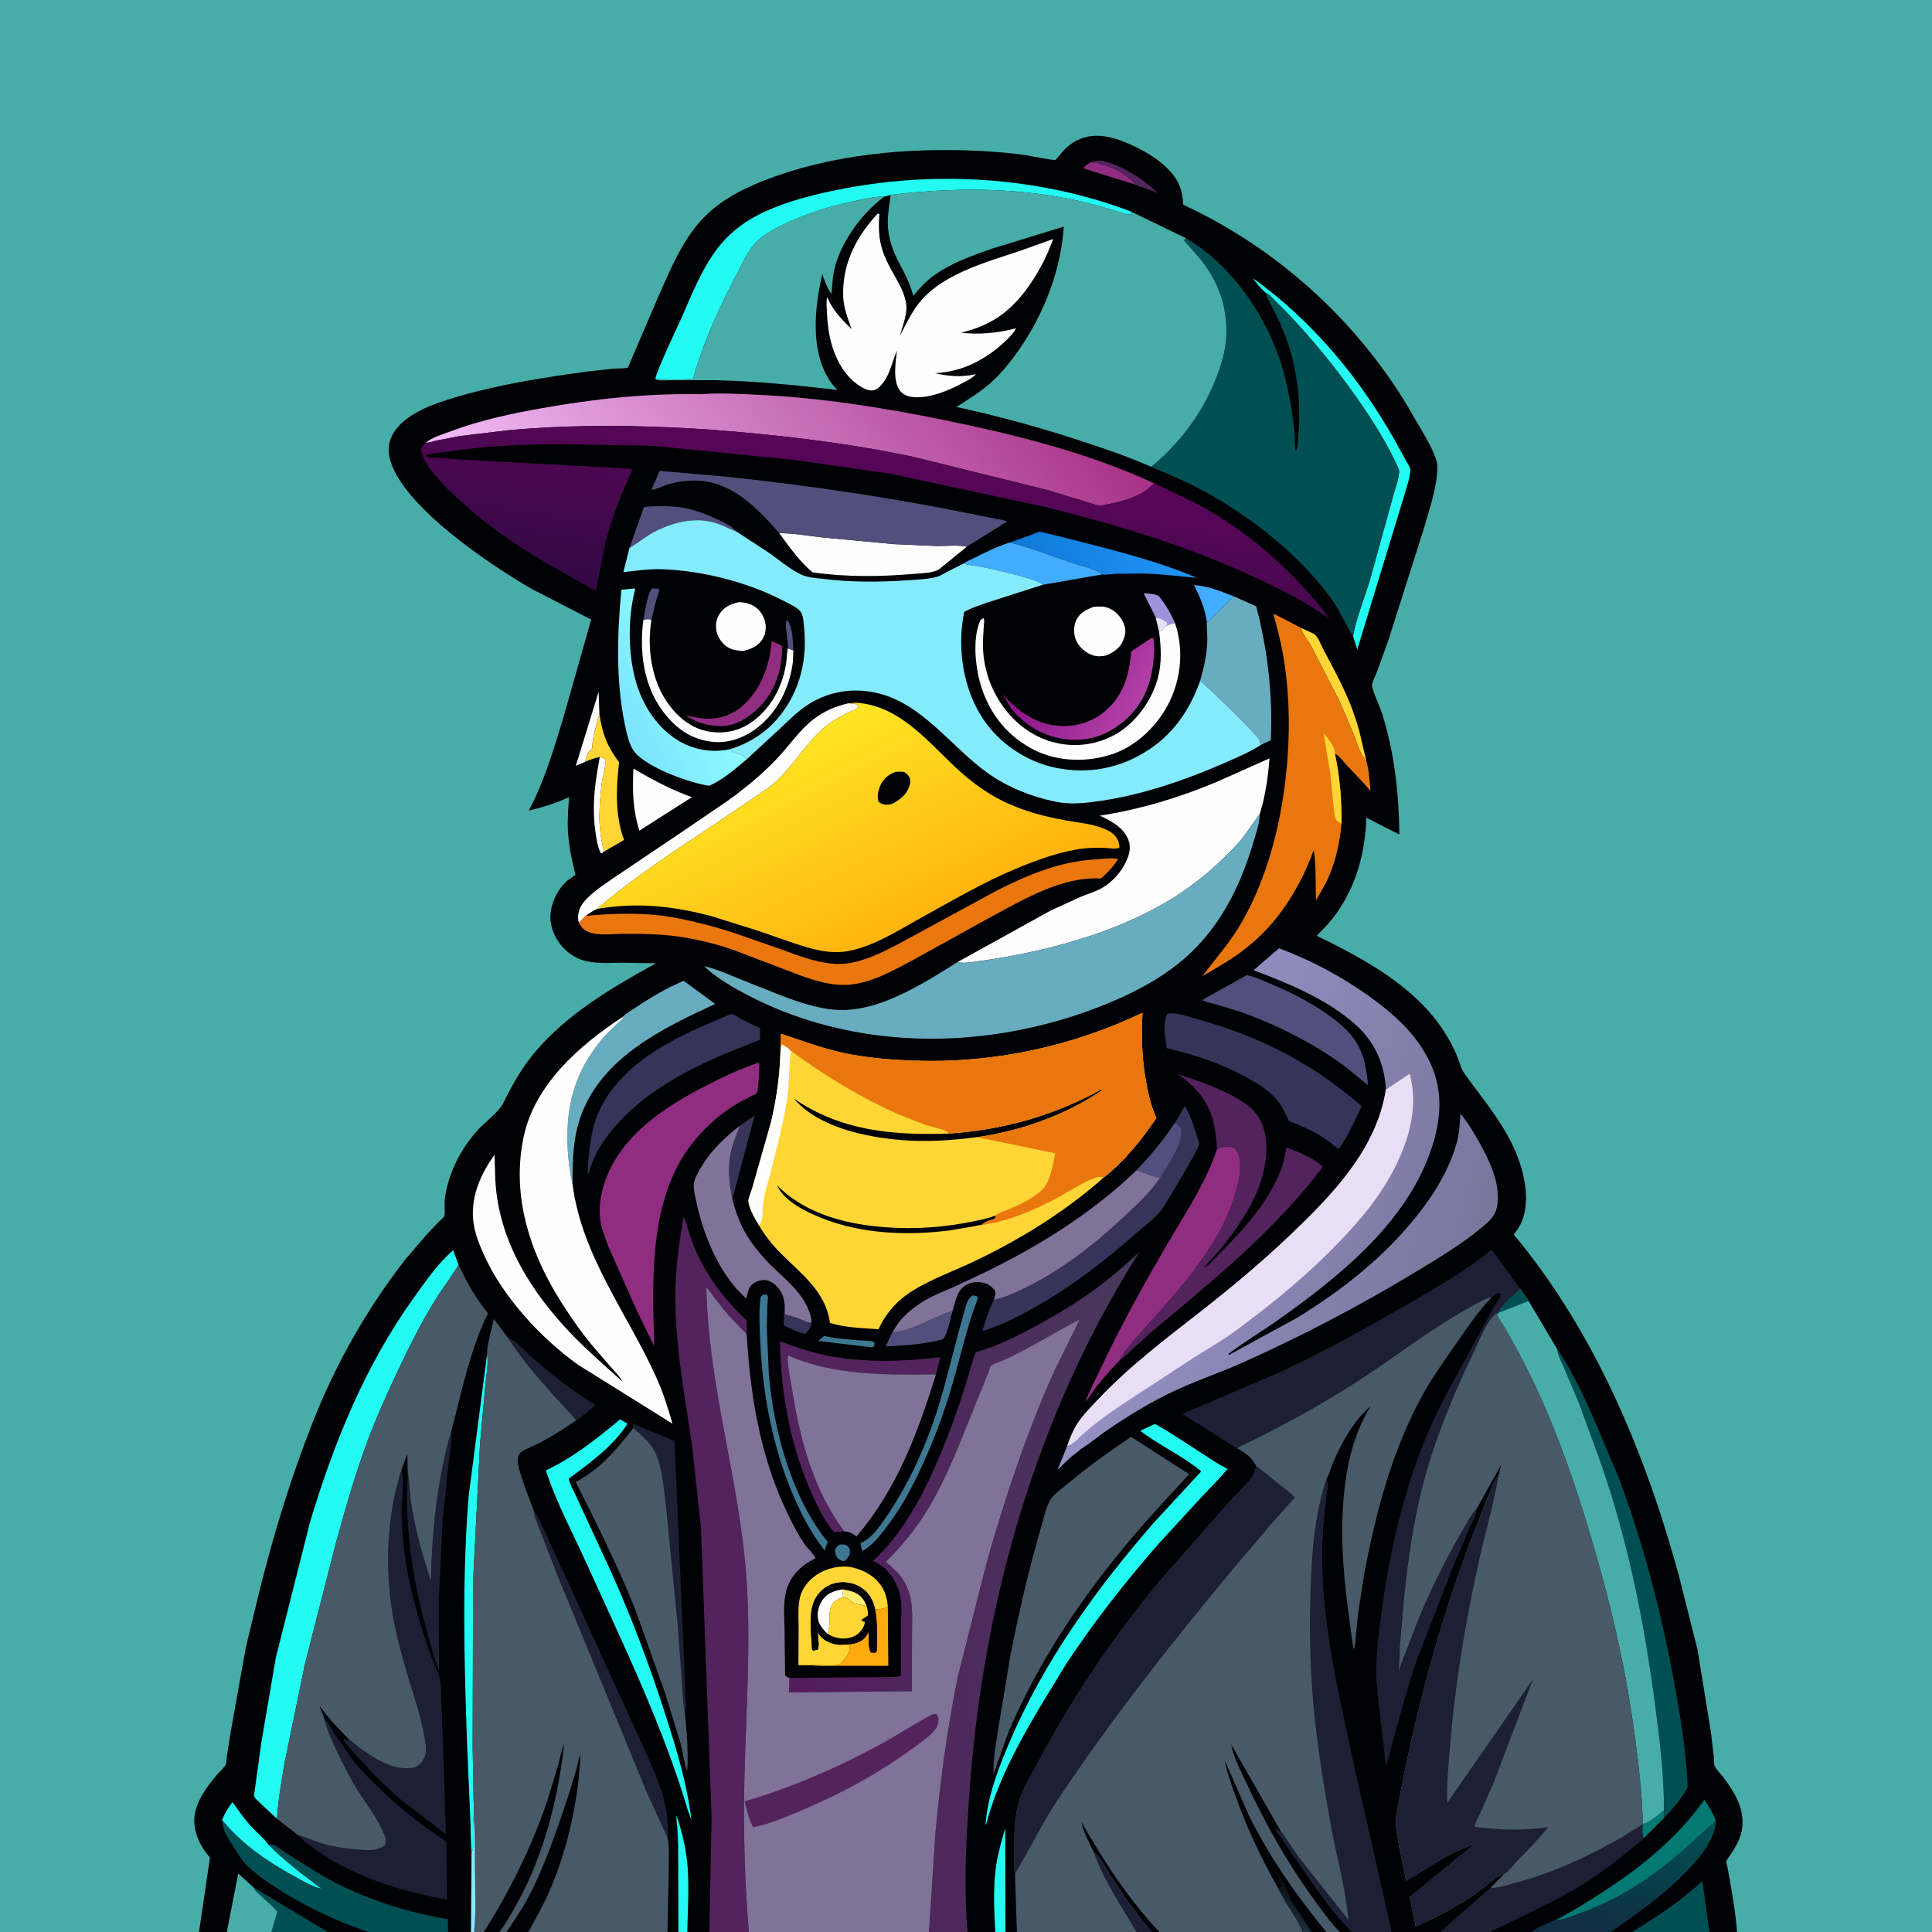 <svg version="1.1" xmlns="http://www.w3.org/2000/svg" style="display: block;" viewBox="0 0 2048 2048" width="1024" height="1024">
<rect x="0" y="0" width="2048" height="2048" fill="#808080" stroke="none"/>
<defs>
	<linearGradient id="Gradient1" gradientUnits="userSpaceOnUse" x1="1084.53" y1="606.362" x2="1248.78" y2="573.217">
		<stop class="stop0" offset="0" stop-opacity="1" stop-color="rgb(16,121,215)"/>
		<stop class="stop1" offset="1" stop-opacity="1" stop-color="rgb(32,148,247)"/>
	</linearGradient>
	<linearGradient id="Gradient2" gradientUnits="userSpaceOnUse" x1="1106.32" y1="696.287" x2="1203.47" y2="749.157">
		<stop class="stop0" offset="0" stop-opacity="1" stop-color="rgb(143,21,140)"/>
		<stop class="stop1" offset="1" stop-opacity="1" stop-color="rgb(177,64,164)"/>
	</linearGradient>
	<linearGradient id="Gradient3" gradientUnits="userSpaceOnUse" x1="1712.01" y1="2058.96" x2="1731.26" y2="1922.08">
		<stop class="stop0" offset="0" stop-opacity="1" stop-color="rgb(18,44,64)"/>
		<stop class="stop1" offset="1" stop-opacity="1" stop-color="rgb(0,80,82)"/>
	</linearGradient>
	<linearGradient id="Gradient4" gradientUnits="userSpaceOnUse" x1="652.625" y1="757.461" x2="736.234" y2="711.88">
		<stop class="stop0" offset="0" stop-opacity="1" stop-color="rgb(124,227,254)"/>
		<stop class="stop1" offset="1" stop-opacity="1" stop-color="rgb(139,251,255)"/>
	</linearGradient>
	<linearGradient id="Gradient5" gradientUnits="userSpaceOnUse" x1="1074.76" y1="313.919" x2="599.39" y2="667.28">
		<stop class="stop0" offset="0" stop-opacity="1" stop-color="rgb(167,49,134)"/>
		<stop class="stop1" offset="1" stop-opacity="1" stop-color="rgb(243,190,249)"/>
	</linearGradient>
	<linearGradient id="Gradient6" gradientUnits="userSpaceOnUse" x1="837.074" y1="1696.64" x2="1198.42" y2="1693.13">
		<stop class="stop0" offset="0" stop-opacity="1" stop-color="rgb(84,27,93)"/>
		<stop class="stop1" offset="1" stop-opacity="1" stop-color="rgb(71,56,92)"/>
	</linearGradient>
	<linearGradient id="Gradient7" gradientUnits="userSpaceOnUse" x1="909.324" y1="669.107" x2="941.16" y2="467.495">
		<stop class="stop0" offset="0" stop-opacity="1" stop-color="rgb(51,9,68)"/>
		<stop class="stop1" offset="1" stop-opacity="1" stop-color="rgb(91,6,89)"/>
	</linearGradient>
	<linearGradient id="Gradient8" gradientUnits="userSpaceOnUse" x1="1561.02" y1="1370.44" x2="1201.33" y2="1269.98">
		<stop class="stop0" offset="0" stop-opacity="1" stop-color="rgb(121,117,155)"/>
		<stop class="stop1" offset="1" stop-opacity="1" stop-color="rgb(149,145,197)"/>
	</linearGradient>
	<linearGradient id="Gradient9" gradientUnits="userSpaceOnUse" x1="952.796" y1="1009.2" x2="841.7" y2="781.264">
		<stop class="stop0" offset="0" stop-opacity="1" stop-color="rgb(255,176,13)"/>
		<stop class="stop1" offset="1" stop-opacity="1" stop-color="rgb(255,229,36)"/>
	</linearGradient>
	<linearGradient id="Gradient10" gradientUnits="userSpaceOnUse" x1="1376.74" y1="1990.96" x2="1351.39" y2="2024.88">
		<stop class="stop0" offset="0" stop-opacity="1" stop-color="rgb(0,0,0)"/>
		<stop class="stop1" offset="1" stop-opacity="1" stop-color="rgb(29,48,62)"/>
	</linearGradient>
</defs>
<path transform="translate(0,0)" fill="rgb(0,1,4)" d="M 210.909 2048 L -0 2048 L 0 -0 L 2048 0 L 2048 2048 L 1841.29 2048 L 1812.07 2048 L 1729.81 2048 L 1707.58 2048 L 1622.85 2048 L 1579.88 2048 L 1527.04 2048 L 1474.99 2048 L 1433.47 2048 L 1420.22 2048 L 1405.82 2048 L 1390.32 2048 L 1380.92 2048 L 1228.99 2048 L 1221.27 2048 L 1204.75 2048 L 1077.93 2048 L 1065.81 2048 L 1055.01 2048 L 1025.71 2048 L 984.756 2048 L 793.788 2048 L 752.017 2048 L 728.562 2048 L 719.126 2048 L 707.535 2048 L 560.023 2048 L 536.919 2048 L 529.39 2048 L 512.902 2048 L 502.5 2048 L 499.334 2048 L 474.976 2048 L 390.287 2048 L 347.379 2048 L 287.802 2048 L 240.455 2048 L 210.909 2048 z"/>
<path transform="translate(0,0)" fill="rgb(82,79,124)" d="M 835.172 687.234 L 835.22 686.295 C 835.604 677.02 831.837 666.447 833.5 657.678 C 835.271 658.093 834.716 657.65 835.803 659.255 C 840.523 666.218 840.356 681.22 841.001 689.52 C 839.224 689.302 836.872 687.937 835.172 687.234 z"/>
<path transform="translate(0,0)" fill="rgb(61,119,146)" d="M 889.807 1637.5 L 890.672 1637.33 C 893.59 1637.04 896.578 1636.96 898.786 1639.23 C 900.224 1640.7 901.01 1642.86 900.982 1644.91 C 900.928 1648.87 898.505 1651.96 895.733 1654.5 C 892.889 1654.99 891.656 1654.46 889.323 1652.73 C 886.201 1650.41 885.427 1647.15 885.048 1643.5 C 886.441 1639.87 886.586 1639.66 889.807 1637.5 z"/>
<path transform="translate(0,0)" fill="rgb(2,121,114)" d="M 1741.25 1933.26 C 1747.18 1933.4 1758.99 1922.83 1763.84 1919.02 C 1763.94 1921.27 1763.65 1924.61 1764.34 1926.68 L 1742.25 1948.88 C 1740.32 1945.34 1741.16 1937.99 1741.09 1933.88 L 1741.25 1933.26 z"/>
<path transform="translate(0,0)" fill="rgb(82,79,124)" d="M 682.023 657.2 C 683.281 650.624 686.426 627.418 691.5 623.723 L 698 624.024 L 698.972 625.5 C 695.416 636.345 692.927 646.621 690.504 657.7 C 687.532 655.583 685.547 656.696 682.023 657.2 z"/>
<path transform="translate(0,0)" fill="rgb(83,35,93)" d="M 1156.71 171.713 C 1161.01 170.673 1164.59 169.626 1169.01 170.682 L 1170.39 170.991 C 1189.05 175.391 1213.54 190.579 1226.85 204.423 L 1206.96 197.098 C 1206.35 196.867 1203.2 195.836 1202.98 195.526 L 1202.23 194.324 C 1200.44 191.593 1197.05 189.355 1194.5 187.354 C 1182.83 178.207 1171.07 174.531 1156.71 171.713 z"/>
<path transform="translate(0,0)" fill="rgb(61,119,146)" d="M 873.683 1416.14 C 884.779 1418.89 898.23 1419.68 909.717 1420.74 C 914.334 1421.16 923.194 1420.81 927.015 1423 C 927.151 1425.11 926.935 1425.96 925.906 1427.8 L 923.244 1428.17 L 867.45 1421.47 L 873.683 1416.14 z"/>
<path transform="translate(0,0)" fill="rgb(55,51,89)" d="M 831.45 1381.24 L 831.803 1382.26 C 832.639 1385.63 832.026 1389.88 831.885 1393.35 C 837.114 1394.63 842.246 1395.97 847.264 1397.94 C 851.183 1399.49 855.891 1402.2 860.133 1402.04 C 859.884 1407.13 856.869 1410.38 853.753 1414.1 C 846.026 1412.58 837.833 1408.28 830.677 1404.94 L 831.45 1381.24 z"/>
<path transform="translate(0,0)" fill="rgb(145,45,129)" d="M 1156.71 171.713 C 1171.07 174.531 1182.83 178.207 1194.5 187.354 C 1197.05 189.355 1200.44 191.593 1202.23 194.324 L 1202.98 195.526 L 1149.5 178.841 L 1148.9 177.5 C 1151.07 174.885 1153.84 173.429 1156.71 171.713 z"/>
<path transform="translate(0,0)" fill="rgb(254,254,254)" d="M 620.303 807.55 L 610.387 811.789 L 634.578 733.259 L 635.371 756.598 C 632.518 768.044 628.263 779.742 627.846 791.548 C 627.777 793.518 627.889 792.759 626.735 794.67 C 622.415 796.957 621.728 802.997 620.303 807.55 z"/>
<path transform="translate(0,0)" fill="rgb(159,145,218)" d="M 1225.22 654.843 L 1212.25 628.783 C 1216.51 629.247 1226.39 629.347 1229.11 632.705 C 1235.88 641.059 1241.2 650.74 1245.55 660.554 C 1242.23 661.304 1239.06 661.836 1236.12 663.656 C 1233.73 666.286 1232.05 668.095 1228.72 669.519 L 1225.22 654.843 z"/>
<path transform="translate(0,0)" fill="rgb(232,222,246)" d="M 1225.22 654.843 C 1230.07 654.984 1233.1 657.389 1237.02 659.943 C 1237.49 662.091 1237.16 661.863 1236.12 663.656 C 1233.73 666.286 1232.05 668.095 1228.72 669.519 L 1225.22 654.843 z"/>
<path transform="translate(0,0)" fill="rgb(254,254,254)" d="M 635.84 802.464 L 641 804.065 C 643.181 810.741 638.633 823.709 637.75 831.236 C 636.544 841.523 635.67 851.905 635.435 862.261 C 635.143 875.146 636.639 887.817 639.649 900.34 C 640.024 901.903 639.903 901.212 640.027 902.891 L 638.092 904.493 L 636.748 904.296 C 633.393 897.453 632.079 888.426 631.055 880.907 C 627.354 853.745 630.736 829.081 635.84 802.464 z"/>
<path transform="translate(0,0)" fill="rgb(66,172,254)" d="M 1279.3 659.523 C 1277.54 645.572 1272.05 632.686 1265.7 620.291 C 1280.81 621.043 1294.16 627.005 1308.19 632.236 C 1297.98 640.64 1289.91 651.766 1279.3 659.523 z"/>
<path transform="translate(0,0)" fill="rgb(34,250,242)" d="M 1055.01 2048 C 1053.81 2024.87 1052.58 2000 1056.03 1977.03 C 1058.03 1963.75 1061.9 1950.78 1065.62 1937.9 L 1065.81 2048 L 1055.01 2048 z"/>
<path transform="translate(0,0)" fill="rgb(55,51,89)" d="M 784.432 1193.17 L 799.874 1182.55 L 776.369 1270.89 C 773.423 1257.58 771.764 1241.68 773.629 1228.17 L 773.881 1226.5 C 775.575 1214.67 780.037 1204.18 784.432 1193.17 z"/>
<path transform="translate(0,0)" fill="rgb(34,250,242)" d="M 719.126 2048 L 718.898 1956.12 L 717.938 1936.46 C 717.667 1932.95 716.708 1928.39 717.219 1924.96 C 723.363 1942.25 727.687 1961.91 728.982 1980.28 C 730.553 2002.57 728.984 2025.65 728.562 2048 L 719.126 2048 z"/>
<path transform="translate(0,0)" fill="rgb(0,80,83)" d="M 268.741 2000.74 L 347.379 2048 L 287.802 2048 L 293.981 2026.39 C 288.784 2020.19 281.949 2014.74 276.017 2009.2 C 273.774 2007.1 270.857 2004.86 269.413 2002.11 L 268.741 2000.74 z"/>
<path transform="translate(0,0)" fill="rgb(82,79,124)" d="M 946.231 1412.21 C 950.71 1412.26 955.505 1410.81 959.829 1409.64 C 977.104 1404.96 992.345 1394.67 1009.59 1389.94 C 1007.13 1398.8 1005.15 1412.27 999.738 1419.6 C 981.452 1424.79 958.034 1426.46 938.973 1427.21 C 941.267 1422.19 943.364 1416.93 946.231 1412.21 z"/>
<path transform="translate(0,0)" fill="rgb(255,214,54)" d="M 1379.31 665.65 L 1392.73 671.887 C 1396.57 673.747 1400.54 684.128 1402.7 688.194 C 1412.49 706.632 1422.35 724.589 1430.34 743.942 C 1434.31 753.531 1437.53 763.379 1440.48 773.322 L 1448.41 806.806 C 1441.28 799.022 1438.3 786.912 1434.45 777.178 L 1419.8 742.95 L 1389.74 684.567 C 1386.75 679.024 1380.08 671.596 1379.31 665.65 z"/>
<path transform="translate(0,0)" fill="rgb(254,169,13)" d="M 927.611 1705.89 C 932.821 1706.02 936.315 1705.34 941.135 1703.37 L 941.649 1765.85 L 889.333 1765.82 C 879.329 1765.8 868.773 1766.41 858.864 1765.21 C 865.514 1764.23 887.205 1767.26 890.908 1763.55 C 896.007 1758.45 900.937 1752.3 900.781 1745 L 899.5 1743.83 C 895.618 1744.16 892.27 1744.23 888.424 1743.5 L 887.436 1743.3 C 893.448 1743.23 900.18 1743.66 906 1742.05 C 913.155 1740.07 916.398 1737.51 920.015 1731.21 L 920.779 1729.87 C 920.95 1735.13 920.231 1747.84 923.271 1751.68 L 928 1751.91 L 929.305 1750.5 C 929.701 1736.01 930.332 1720.14 927.611 1705.89 z"/>
<path transform="translate(0,0)" fill="rgb(29,32,53)" d="M 538.28 1417.87 L 544.05 1421.06 C 551.337 1425.28 557.677 1433.47 564.124 1439.06 C 579.885 1452.71 596.439 1466.19 613.709 1477.89 C 619.411 1481.76 625.258 1486.16 631.384 1489.3 C 624.882 1494.82 618.202 1501.08 610.883 1505.47 L 587.207 1479.45 C 569.454 1459.75 552.705 1440.22 538.28 1417.87 z"/>
<path transform="translate(0,0)" fill="rgb(82,79,124)" d="M 667.258 580.927 L 682.589 537.462 C 693.769 536.312 704.478 536.185 715.677 537.112 C 732.202 538.48 748.018 544.604 762.85 551.725 C 769.232 554.788 776.436 558.219 781.056 563.709 C 773.865 561.015 767.091 557.159 759.839 554.774 C 738.982 547.914 717.437 552.59 698.06 561.5 C 686.704 566.722 677.776 574.501 667.258 580.927 z"/>
<path transform="translate(0,0)" fill="rgb(145,45,129)" d="M 818.085 679.596 L 828.889 684.443 C 829.12 694.178 828.278 703.782 825.649 713.194 C 819.5 735.206 805.611 753.266 785.433 764.255 C 771.92 771.615 756.773 770.492 742.475 766.321 C 736.788 764.256 731.621 761.353 726.325 758.463 L 743.386 761.447 C 758.613 763.141 773.392 759.607 785.313 749.781 C 806.426 732.38 815.741 705.968 818.085 679.596 z"/>
<path transform="translate(0,0)" fill="rgb(61,119,146)" d="M 808.815 1372.5 L 812.5 1372.21 C 812.957 1372.81 813.711 1373.27 813.87 1374 C 814.388 1376.39 813.572 1381.08 813.474 1383.64 L 812.851 1406.57 L 815.069 1458 C 820.634 1518.35 839.226 1587.32 877.722 1635 C 875.939 1637.7 875.195 1639.38 874.767 1642.61 L 874.662 1643.5 L 873.947 1643.25 C 858.6 1623.64 847.508 1601.75 838.187 1578.76 C 818.537 1530.3 808.599 1477.25 806.069 1425.11 C 805.348 1410.25 804.408 1394.74 805.73 1379.89 C 806.073 1376.05 805.758 1375.03 808.815 1372.5 z"/>
<path transform="translate(0,0)" fill="rgb(254,254,254)" d="M 671.496 814.685 C 691.389 826.575 711.559 837.102 733.397 845.058 L 712.101 858.634 L 677.742 880.522 C 670.762 858.379 670.245 837.637 671.496 814.685 z"/>
<path transform="translate(0,0)" fill="rgb(0,80,83)" d="M 1729.81 2048 C 1757.09 2031.92 1781.15 2015.25 1804.59 1993.93 L 1812.07 2048 L 1729.81 2048 z"/>
<path transform="translate(0,0)" fill="rgb(71,173,169)" d="M 240.455 2048 L 252.523 1985.97 L 268.741 2000.74 L 269.413 2002.11 C 270.857 2004.86 273.774 2007.1 276.017 2009.2 C 281.949 2014.74 288.784 2020.19 293.981 2026.39 L 287.802 2048 L 240.455 2048 z"/>
<path transform="translate(0,0)" fill="rgb(254,254,254)" d="M 783.612 638.292 C 788.892 638.481 794.21 639.644 798.834 642.284 C 804.975 645.79 809.327 652.276 811.01 659.061 C 812.539 665.227 811.673 672.392 808.131 677.784 C 803.303 685.136 795.814 688.266 787.563 690.041 C 781.703 689.653 776.322 689.225 771.234 685.961 C 765.191 682.085 760.784 675.564 759.431 668.5 C 758.225 662.209 759.354 655.956 762.898 650.607 C 768.019 642.879 774.851 640.049 783.612 638.292 z"/>
<path transform="translate(0,0)" fill="rgb(61,119,146)" d="M 1030.49 1373.5 C 1032.62 1373.16 1031.73 1373.1 1033.92 1373.62 C 1036.06 1374.13 1035.64 1374.27 1036.66 1376 C 1025.67 1404.54 1019.13 1433.64 1010.85 1462.94 C 1001.66 1495.47 990.021 1527.19 975.599 1557.78 C 966.548 1576.98 956.326 1596.31 943.677 1613.39 C 936.152 1623.56 927.989 1634.93 917.5 1642.21 L 915 1643.77 L 913.724 1643.19 C 913.029 1640.59 912.497 1638.19 912.185 1635.5 C 922.492 1632.59 932.87 1617.58 938.717 1609.15 C 961.357 1576.47 979.537 1537.42 991.969 1499.83 C 1001.22 1471.84 1007.83 1443.05 1015.43 1414.6 L 1022.04 1391.01 C 1023.92 1384.55 1024.9 1377.75 1030.49 1373.5 z"/>
<path transform="translate(0,0)" fill="rgb(254,254,254)" d="M 1159.42 643.205 C 1164.66 642.907 1170.04 642.517 1175.01 644.522 C 1182.19 647.421 1187.96 653.4 1190.96 660.5 C 1193.88 667.421 1193.37 672.518 1190.36 679.401 C 1186.93 687.265 1180.06 691.84 1172.38 694.875 C 1167.66 695.941 1162.96 696.102 1158.3 694.582 C 1151 692.201 1143.85 686.001 1140.77 678.948 C 1138.04 672.689 1137.79 664.578 1140.5 658.263 C 1144.2 649.64 1151.25 646.398 1159.42 643.205 z"/>
<path transform="translate(0,0)" fill="rgb(255,214,54)" d="M 635.371 756.598 C 638.595 777.861 643.34 790.843 656.263 807.984 C 653.166 835.376 651.75 864.041 661.552 890.358 L 640.027 902.891 C 639.903 901.212 640.024 901.903 639.649 900.34 C 636.639 887.817 635.143 875.146 635.435 862.261 C 635.67 851.905 636.544 841.523 637.75 831.236 C 638.633 823.709 643.181 810.741 641 804.065 L 635.84 802.464 C 630.21 803.549 625.531 805.234 620.303 807.55 C 621.728 802.997 622.415 796.957 626.735 794.67 C 627.889 792.759 627.777 793.518 627.846 791.548 C 628.263 779.742 632.518 768.044 635.371 756.598 z"/>
<path transform="translate(0,0)" fill="rgb(254,254,254)" d="M 682.023 657.2 C 685.547 656.696 687.532 655.583 690.504 657.7 C 685.726 686.835 690.458 720.827 707.876 745.322 C 718.561 760.348 733.325 772.693 752.049 775.568 C 769.165 778.195 784.691 774.552 798.538 764.222 C 818.357 749.436 830.126 726.066 833.497 701.85 C 834.169 697.026 834.104 691.968 835.172 687.234 C 836.872 687.937 839.224 689.302 841.001 689.52 L 840.489 701.604 C 837.089 728.783 824.429 754.777 802.474 771.681 C 788.508 782.436 770.961 788.637 753.25 786.16 C 731.584 783.13 715.995 771.578 702.939 754.39 C 682.169 727.047 677.551 690.374 682.023 657.2 z"/>
<path transform="translate(0,0)" fill="rgb(29,32,53)" d="M 671.398 1513.64 L 671.789 1512.24 L 670.314 1510 L 671.675 1509.5 L 715.045 1527.48 L 724.561 1748 L 726.403 1791.82 C 726.601 1795.63 725.981 1801.06 727.183 1804.5 C 728.276 1807.64 726.91 1811.47 725.817 1814.44 C 723.949 1805.24 723.809 1795.27 723.021 1785.9 L 718.588 1724.26 L 705.808 1594.53 C 703.468 1577.02 702.299 1556.33 694.842 1540.16 C 689.594 1528.78 680.27 1521.97 671.398 1513.64 z"/>
<path transform="translate(0,0)" fill="rgb(2,121,114)" d="M 1650.48 2034.48 C 1665.47 2026.88 1679.81 2017.83 1694 2008.84 C 1737.34 1981.38 1776.75 1949.76 1806.79 1907.78 C 1811.69 1915.03 1815.85 1921.8 1818.83 1930.12 C 1815.15 1934.47 1809.37 1938.22 1805.09 1942.32 C 1766.93 1978.93 1727.89 2008.66 1677.82 2027.04 C 1669.99 2029.91 1660.77 2034.19 1652.56 2035.15 C 1651.08 2035.32 1651.59 2035.4 1650.48 2034.48 z"/>
<path transform="translate(0,0)" fill="rgb(66,172,254)" d="M 1021.53 597.335 C 1024.26 595.072 1029.37 593.187 1032.63 591.527 C 1044.95 585.259 1057.37 579.241 1070.55 575.006 C 1093.35 580.748 1115.78 589.509 1138.04 597.09 C 1145.78 599.727 1162.83 603.34 1168.43 608.923 L 1105.29 619.878 C 1100.4 613.73 1052.67 603.353 1041.6 601.095 C 1034.86 599.72 1028.11 599.51 1021.53 597.335 z"/>
<path transform="translate(0,0)" fill="url(#Gradient1)" d="M 1070.55 575.006 L 1093 567.06 C 1095.46 566.185 1099.62 564.001 1102.11 563.799 C 1103.98 563.647 1107.6 564.911 1109.51 565.313 L 1130.1 570.303 C 1176.26 582.272 1224.63 593.662 1268.49 612.476 C 1250.14 611.051 1231.94 608.43 1213.5 608.008 L 1184.04 608.14 C 1179.68 608.311 1172.52 609.725 1168.43 608.923 C 1162.83 603.34 1145.78 599.727 1138.04 597.09 C 1115.78 589.509 1093.35 580.748 1070.55 575.006 z"/>
<path transform="translate(0,0)" fill="rgb(29,32,53)" d="M 432.129 1558.94 C 434.189 1570.48 434.147 1582.78 435.984 1594.5 C 440.314 1622.13 448.045 1649.62 456.843 1676.13 C 457.668 1623.71 463.547 1567.41 478.406 1517.02 C 479.368 1529.52 476.619 1542.66 475.07 1555.13 L 469.173 1611.5 L 465.133 1694.83 L 465.345 1772.41 C 449.753 1724.18 437.412 1675.46 433.1 1624.85 C 431.54 1606.53 430.608 1589.32 432.049 1571 C 432.363 1567 431.769 1562.95 432.129 1558.94 z"/>
<path transform="translate(0,0)" fill="rgb(34,250,242)" d="M 516.419 1434.89 C 517.94 1446.05 515.462 1457.72 514.431 1468.84 L 508.871 1530.31 L 501.49 1675.85 L 501.055 1852.59 L 502.044 1908.97 C 502.087 1914.4 503.11 1921.64 502.118 1926.77 C 501.183 1934.73 501.519 1942.76 501.562 1950.76 C 501.585 1955.15 502.168 1959.8 499.907 1963.72 C 498.744 1952.51 499.165 1940.8 498.639 1929.51 L 495.09 1847.78 C 492.012 1760.21 489.753 1673.16 496.8 1585.67 L 516.419 1434.89 z"/>
<path transform="translate(0,0)" fill="rgb(255,214,54)" d="M 858.864 1765.21 L 846.363 1765.17 L 846.558 1724.82 C 846.618 1712.14 844.893 1697.38 850.766 1685.81 C 856.235 1675.04 866.788 1666.86 878.263 1663.3 L 880 1662.79 C 887.039 1660.66 896.519 1659.83 903.734 1661.57 L 905 1661.9 C 913.261 1664.03 920.821 1667.66 927.282 1673.3 C 936.568 1681.41 940.2 1691.42 941.135 1703.37 C 936.315 1705.34 932.821 1706.02 927.611 1705.89 C 925.553 1696.52 921.55 1688.98 913.5 1683.39 C 905.967 1678.15 895.439 1676.14 886.5 1678.01 C 877.082 1679.98 869.903 1685.37 864.979 1693.5 C 856.043 1708.26 860.148 1732.09 860.833 1748.5 L 862 1749.71 L 867.086 1748.5 C 868.588 1743.81 867.042 1735.45 866.692 1730.37 L 867.366 1731.37 C 872.587 1738.97 878.604 1741.46 887.436 1743.3 L 888.424 1743.5 C 892.27 1744.23 895.618 1744.16 899.5 1743.83 L 900.781 1745 C 900.937 1752.3 896.007 1758.45 890.908 1763.55 C 887.205 1767.26 865.514 1764.23 858.864 1765.21 z"/>
<path transform="translate(0,0)" fill="url(#Gradient2)" d="M 1220.24 676.5 L 1222.38 676.374 C 1224.32 683.105 1223.32 695.709 1222.48 702.678 C 1220.45 719.482 1216.06 734.516 1206.13 748.486 C 1194.33 765.082 1174.19 779.646 1153.78 782.965 L 1152 783.237 C 1144.14 784.489 1136.16 784.514 1128.28 783.351 L 1126.5 783.074 C 1104.57 779.777 1085.88 767.974 1071.89 751.071 L 1062.99 736.233 C 1078.38 753.216 1096.8 766.899 1120.28 769.256 C 1138.94 771.131 1156.84 766.142 1171.21 754.021 C 1190.95 737.377 1197.13 715.197 1199.16 690.538 L 1220.24 676.5 z"/>
<path transform="translate(0,0)" fill="rgb(0,1,4)" d="M 887.436 1743.3 C 878.604 1741.46 872.587 1738.97 867.366 1731.37 L 866.692 1730.37 C 867.042 1735.45 868.588 1743.81 867.086 1748.5 L 862 1749.71 L 860.833 1748.5 C 860.148 1732.09 856.043 1708.26 864.979 1693.5 C 869.903 1685.37 877.082 1679.98 886.5 1678.01 C 895.439 1676.14 905.967 1678.15 913.5 1683.39 C 921.55 1688.98 925.553 1696.52 927.611 1705.89 C 930.332 1720.14 929.701 1736.01 929.305 1750.5 L 928 1751.91 L 923.271 1751.68 C 920.231 1747.84 920.95 1735.13 920.779 1729.87 L 920.015 1731.21 C 916.398 1737.51 913.155 1740.07 906 1742.05 C 900.18 1743.66 893.448 1743.23 887.436 1743.3 z"/>
<path transform="translate(0,0)" fill="rgb(254,236,112)" d="M 892.665 1684.75 C 901.732 1686.27 909.448 1687.58 915.169 1695.62 C 916.701 1697.77 917.723 1700.22 918.722 1702.65 L 904.5 1699.41 C 901.042 1696.01 898.484 1694.25 893.854 1692.77 L 892.665 1684.75 z"/>
<path transform="translate(0,0)" fill="rgb(254,254,254)" d="M 877.107 1731.87 C 873.28 1728.15 868.877 1723.18 867.523 1717.88 C 865.74 1710.9 867.408 1703.06 871.221 1697.05 C 876.534 1688.69 883.607 1686.64 892.665 1684.75 L 893.854 1692.77 C 888.423 1694.95 883.31 1697.23 881.004 1703 C 877.314 1712.23 881.175 1723.11 877.107 1731.87 z"/>
<path transform="translate(0,0)" fill="rgb(255,214,54)" d="M 893.854 1692.77 C 898.484 1694.25 901.042 1696.01 904.5 1699.41 L 918.722 1702.65 C 919.604 1706.11 920.228 1708.92 920.006 1712.5 L 913.226 1717.01 L 914.034 1718.63 L 916.708 1719.2 C 916.882 1723.09 913.661 1727.73 911.067 1730.46 C 906.985 1734.77 900.335 1736.81 894.5 1736.88 C 888.188 1736.96 882.45 1735.08 877.107 1731.87 C 881.175 1723.11 877.314 1712.23 881.004 1703 C 883.31 1697.23 888.423 1694.95 893.854 1692.77 z"/>
<path transform="translate(0,0)" fill="rgb(29,32,53)" d="M 565.586 1600.82 C 569.432 1605.11 571.595 1610.98 574.129 1616.12 L 592.551 1656.09 L 668.249 1821.83 C 679.643 1847.51 692.783 1873 701.589 1899.71 C 706.112 1913.42 708.637 1931.97 707.908 1946.41 L 707.752 1948.46 L 685.74 1900.07 L 590.211 1668.12 L 571.607 1620.15 C 569.34 1613.9 566.182 1607.49 565.586 1600.82 z"/>
<path transform="translate(0,0)" fill="rgb(34,250,242)" d="M 1341.28 310.101 L 1340.7 309.527 C 1336.6 305.376 1331.3 300.156 1328.42 295.092 C 1390.77 339.969 1440.45 399.442 1478.12 466.022 L 1489.93 487.416 C 1491.42 490.222 1493.96 493.847 1494.77 496.793 C 1496.22 502.025 1490.5 518.053 1488.9 524.116 L 1438.76 688.563 L 1434.24 674.33 C 1438.11 654.076 1446.35 634.014 1452.37 614.22 L 1476.89 525.414 C 1478.5 519.229 1484.92 502.289 1482.56 496.975 C 1470.77 470.451 1455.05 445.7 1438.42 421.972 C 1415.93 389.875 1390.8 359.105 1363.69 330.795 L 1351.1 318.29 C 1347.78 315.024 1345.79 311.835 1341.28 310.101 z"/>
<path transform="translate(0,0)" fill="rgb(83,35,93)" d="M 894.836 1623.2 L 884.355 1624.2 C 876.505 1615.86 870.76 1604.5 865.693 1594.27 C 839.562 1541.55 827.513 1480.25 826.842 1421.7 C 842.298 1427.56 858.188 1433.15 874.404 1436.5 C 914.537 1444.78 956.329 1443.55 996.794 1438.67 L 992.195 1456.88 C 938.971 1457.26 884.884 1458.53 835.031 1436.66 C 834.413 1447.49 837.61 1460.87 839.345 1471.72 C 847.933 1525.41 861.811 1579.04 894.836 1623.2 z"/>
<path transform="translate(0,0)" fill="url(#Gradient3)" d="M 1818.83 1930.12 C 1818.71 1952.14 1796.16 1975.6 1781.41 1990.18 C 1758.86 2012.46 1733.21 2029.65 1707.58 2048 L 1622.85 2048 C 1630.82 2042.66 1641.5 2037.99 1650.48 2034.48 C 1651.59 2035.4 1651.08 2035.32 1652.56 2035.15 C 1660.77 2034.19 1669.99 2029.91 1677.82 2027.04 C 1727.89 2008.66 1766.93 1978.93 1805.09 1942.32 C 1809.37 1938.22 1815.15 1934.47 1818.83 1930.12 z"/>
<path transform="translate(0,0)" fill="rgb(254,254,254)" d="M 899.139 745.54 C 903.197 745.806 906.101 745.405 909.5 747.862 L 909.826 750 C 906.196 752.782 901.656 754.085 897.588 756.142 C 888.17 760.906 878.879 766.414 871.068 773.568 C 850.383 792.51 837.116 818.17 814.456 835.169 L 762.071 870.738 C 718.18 899.93 672.95 929.088 632.939 963.504 C 628.506 965.605 624.942 967.724 621.08 970.773 L 613.752 978.018 L 613.259 976.754 C 611.994 971.446 613.374 964.659 616.181 960.056 C 623.676 947.767 641.572 936.966 653.106 928.832 L 717.323 885.641 L 770.505 849.477 C 790.16 835.364 809.127 819.895 825.552 802.078 C 837.771 788.824 848.183 773.248 862.604 762.277 C 874.04 753.578 885.213 748.856 899.139 745.54 z"/>
<path transform="translate(0,0)" fill="rgb(254,254,254)" d="M 826.014 565.2 C 841.061 565.133 856.789 568.049 871.792 569.7 L 947.5 576.789 L 992.943 578.794 C 1002.81 578.908 1015.44 577.497 1024.97 579.448 L 995.87 603.127 C 989.632 607.581 977.667 607.539 970.071 608.218 C 934.029 611.439 897.236 611.867 861.36 606.705 C 847.158 594.866 836.986 579.91 826.014 565.2 z"/>
<path transform="translate(0,0)" fill="rgb(254,254,254)" d="M 1245.55 660.554 C 1254.8 687.481 1252.24 717.894 1239.89 743.479 C 1228.16 767.788 1206.25 789.839 1180.5 798.918 C 1153.87 808.309 1122.38 807.864 1096.92 795.277 C 1069.34 781.644 1050.11 758.311 1040.59 729.25 C 1033.97 709.047 1030.3 676.931 1039.33 657.306 L 1042.5 655.09 C 1043.9 657.604 1042.96 661.984 1042.77 664.852 C 1042.24 672.715 1041.79 680.456 1042.12 688.346 C 1043.94 731.516 1072.54 774.275 1115.04 786.354 C 1137.86 792.84 1162.02 790.019 1182.65 778.357 C 1203.88 766.352 1220.98 742.486 1227.28 719.121 C 1231.84 702.231 1230.76 686.586 1228.72 669.519 C 1232.05 668.095 1233.73 666.286 1236.12 663.656 C 1239.06 661.836 1242.23 661.304 1245.55 660.554 z"/>
<path transform="translate(0,0)" fill="rgb(104,172,191)" d="M 659.568 1078.29 C 663.792 1074 669.836 1070.68 674.854 1067.33 C 690.907 1056.63 706.939 1047.2 724.759 1039.71 L 758.189 1064.26 C 702.564 1089.78 638.659 1120.74 616.04 1182.12 C 607.372 1205.64 606.825 1230.7 606.954 1255.43 C 602.587 1236.1 600.904 1216.13 601.673 1196.31 C 603.089 1159.88 614.756 1129.49 638.263 1101.5 C 644.905 1093.59 652.852 1086.59 660.436 1079.59 L 659.568 1078.29 z"/>
<path transform="translate(0,0)" fill="rgb(29,32,53)" d="M 1741.09 1933.88 C 1741.16 1937.99 1740.32 1945.34 1742.25 1948.88 C 1726.08 1962.54 1709.9 1976 1692.42 1987.97 C 1674.64 2000.14 1655.71 2010.51 1636.52 2020.25 L 1596.22 2039.82 C 1590.85 2042.48 1584.93 2044.8 1579.88 2048 L 1527.04 2048 L 1580.27 2000.92 C 1587.25 2001.83 1597.01 1998.17 1604.01 1996.37 C 1644.62 1985.95 1681.73 1968.56 1718.17 1948.08 L 1739.57 1934.76 L 1741.09 1933.88 z"/>
<path transform="translate(0,0)" fill="rgb(82,79,124)" d="M 1321.77 1033.62 C 1331.03 1035.84 1340.15 1040.03 1348.9 1043.73 C 1374.05 1054.35 1398.87 1067.5 1419.91 1085.03 C 1442.43 1103.78 1447.61 1122.38 1450.24 1150.41 L 1425.11 1129.92 C 1391.13 1105.17 1353.65 1086.44 1314.1 1072.31 L 1289.38 1064.79 C 1284.59 1063.49 1278.63 1062.55 1274.37 1060.04 L 1321.77 1033.62 z"/>
<path transform="translate(0,0)" fill="url(#Gradient4)" d="M 791.738 804.728 C 779.952 814.582 765.927 827.04 751.719 832.942 C 730.949 830.022 686.28 813.737 672.849 797.336 C 666.816 789.969 664.288 777.223 662.372 768.07 C 652.777 722.236 654.191 671.545 658.707 625.111 L 673.439 623.743 C 666.516 650.53 665.842 680.516 670.633 707.723 C 675.806 737.098 690.106 765.234 715.12 782.549 C 731.604 793.96 752.092 798.322 771.748 794.582 L 773.563 794.229 C 776.221 797.18 776.36 797.458 780.315 798.243 C 782.052 798.587 781.073 798.376 783.005 798.995 L 784.442 799.433 C 787.716 800.524 789.439 802.299 791.738 804.728 z"/>
<path transform="translate(0,0)" fill="rgb(55,51,89)" d="M 773.438 1075.5 C 774.297 1075.32 775.142 1074.88 776.015 1074.97 C 778.005 1075.17 783.247 1078.85 785.217 1079.93 L 805.653 1090.02 C 805.67 1091.24 805.918 1102.03 805.821 1102.12 C 804.934 1103 799.754 1104.44 798.349 1104.99 L 776.351 1113.81 C 721.973 1135.9 664.981 1167 634.077 1218.86 C 629.285 1227.39 626.277 1236.01 623.279 1245.26 C 622.645 1237.37 623.732 1228.8 624.667 1220.93 C 626.226 1207.8 627.971 1194.82 633.044 1182.5 C 656.787 1124.85 719.418 1097.93 773.438 1075.5 z"/>
<path transform="translate(0,0)" fill="rgb(128,114,152)" d="M 784.432 1193.17 C 780.037 1204.18 775.575 1214.67 773.881 1226.5 L 773.629 1228.17 C 771.764 1241.68 773.423 1257.58 776.369 1270.89 C 780.444 1287.71 786.448 1302.78 796.511 1316.98 C 802.368 1325.24 808.958 1332.91 816.08 1340.1 C 831.14 1355.3 849.314 1368.48 857.328 1389.09 C 858.899 1393.13 860.515 1397.65 860.133 1402.04 C 855.891 1402.2 851.183 1399.49 847.264 1397.94 C 842.246 1395.97 837.114 1394.63 831.885 1393.35 C 832.026 1389.88 832.639 1385.63 831.803 1382.26 L 831.45 1381.24 C 831.104 1377.38 830.049 1373.43 828.206 1370.01 C 825.276 1364.57 819.727 1359.08 813.672 1357.41 C 808.558 1356 803.43 1357.59 799.008 1360.22 C 793.393 1363.55 792.545 1370.82 791.123 1376.65 L 781.186 1366.63 C 759.192 1342.02 745.046 1306.21 738.2 1274.27 C 736.989 1268.61 734.929 1260.8 735.513 1255.07 C 736.029 1249.99 739.169 1244.54 741.623 1240.11 C 752.412 1220.64 767.131 1206.75 784.432 1193.17 z"/>
<path transform="translate(0,0)" fill="rgb(34,250,242)" d="M 657.278 1504.61 L 665.197 1509.23 C 649.318 1533.79 625.794 1550.23 602.856 1567.51 C 604.069 1573.53 608.226 1580.38 610.685 1586.09 L 646.274 1662.95 C 669.133 1713.39 688.91 1766.14 705.771 1818.9 C 717.522 1855.66 728.318 1890.82 732.95 1929.33 L 728.92 1918.23 C 702.041 1827.91 660.471 1742.81 621.69 1657.18 C 607.065 1624.89 589.556 1592.4 578.631 1558.7 C 607.84 1544.91 632.63 1525.15 657.278 1504.61 z"/>
<path transform="translate(0,0)" fill="rgb(104,172,191)" d="M 1308.19 632.236 L 1331.66 642.745 C 1343.62 688.045 1349.47 737.811 1347.04 784.65 L 1336.63 789.608 L 1335.01 784.5 C 1332.13 778.18 1276.18 723.652 1272.1 722 C 1276.17 707.784 1279.31 694.238 1279.79 679.372 C 1280 673.033 1279.13 666.753 1279.27 660.411 L 1279.3 659.523 C 1289.91 651.766 1297.98 640.64 1308.19 632.236 z"/>
<path transform="translate(0,0)" fill="rgb(34,250,242)" d="M 1224.33 1509.42 C 1242.32 1519.36 1258.86 1530.92 1276.15 1541.96 C 1283.99 1546.96 1291.68 1552.46 1300.1 1556.44 L 1301.28 1556.98 C 1293.13 1567.08 1283.68 1576.31 1274.78 1585.74 L 1229.06 1635.46 C 1193.74 1675.7 1159.89 1718.82 1130.37 1763.53 L 1103.39 1807.87 C 1081.51 1844.5 1060.84 1882.29 1048.38 1923.25 C 1047.14 1926.87 1046.72 1931.4 1044.62 1934.5 C 1046.92 1904.01 1058.16 1874.84 1070.03 1847 C 1106.84 1760.66 1161.9 1684.33 1223.33 1613.88 L 1273.37 1559.7 C 1253.61 1543.1 1229.11 1532.45 1208.7 1516.66 L 1224.33 1509.42 z"/>
<path transform="translate(0,0)" fill="rgb(55,51,89)" d="M 1245.7 1189.89 L 1255.97 1172.31 C 1263.28 1185.07 1267.53 1199.1 1271.38 1213.21 C 1263.34 1229.92 1253.73 1245.66 1244.18 1261.53 C 1239.62 1269.1 1235.07 1278.13 1229.33 1284.8 C 1222.29 1293 1212.37 1300.28 1204.22 1307.43 C 1171.12 1336.5 1136.5 1363.42 1098.03 1385.13 C 1082.71 1393.77 1066.68 1402.39 1050 1408.13 L 1041.39 1410.92 C 1044.56 1400.05 1048.44 1388.09 1053.5 1377.93 C 1066.02 1375.31 1078.32 1369.39 1089.67 1363.7 C 1128 1344.5 1160.47 1318.73 1191.69 1289.63 C 1205.2 1277.04 1219.29 1264.1 1229.66 1248.72 C 1221.73 1247.57 1212.66 1242.75 1204.68 1240.6 C 1220.08 1224.71 1233.54 1208.44 1245.7 1189.89 z"/>
<path transform="translate(0,0)" fill="rgb(82,79,124)" d="M 1245.7 1189.89 C 1248.41 1192.03 1251.34 1193.88 1252.01 1197.5 C 1254.56 1211.27 1237.01 1236.89 1229.66 1248.72 C 1221.73 1247.57 1212.66 1242.75 1204.68 1240.6 C 1220.08 1224.71 1233.54 1208.44 1245.7 1189.89 z"/>
<path transform="translate(0,0)" fill="rgb(128,114,152)" d="M 1204.68 1240.6 C 1212.66 1242.75 1221.73 1247.57 1229.66 1248.72 C 1219.29 1264.1 1205.2 1277.04 1191.69 1289.63 C 1160.47 1318.73 1128 1344.5 1089.67 1363.7 C 1078.32 1369.39 1066.02 1375.31 1053.5 1377.93 C 1054.76 1374.3 1055.68 1372.03 1054.7 1368.23 C 1051.14 1363.24 1046.57 1360.44 1040.5 1359.38 C 1034.42 1358.32 1027.75 1359.51 1022.65 1363.1 C 1013.28 1369.69 1013.12 1380.02 1009.59 1389.94 C 992.345 1394.67 977.104 1404.96 959.829 1409.64 C 955.505 1410.81 950.71 1412.26 946.231 1412.21 C 953.252 1398.77 963.202 1389.57 975.775 1381.38 C 987.443 1373.79 1000.29 1368.86 1013 1363.37 L 1043.94 1348.77 C 1102.1 1320.47 1157.97 1285.59 1204.68 1240.6 z"/>
<path transform="translate(0,0)" fill="rgb(0,80,83)" d="M 235.5 1929.19 C 238.254 1922.43 241.868 1916.02 246.534 1910.37 C 252.525 1918.98 258.513 1927.62 265.56 1935.42 C 271.366 1941.84 279.734 1948.47 284.468 1955.51 C 286.029 1955.5 289.162 1955.06 290.51 1955.5 C 292.946 1956.29 298.293 1961.19 300.705 1962.75 L 342.5 1988.83 C 384.115 2012.06 427.717 2026.44 474.62 2034.37 L 474.976 2048 L 390.287 2048 C 358.369 2036.81 326.402 2022.43 297.822 2004.33 C 285.634 1996.61 273.093 1988.26 262.658 1978.24 C 256.856 1972.67 252.961 1966.1 248.677 1959.38 C 242.61 1949.87 235.847 1940.85 235.5 1929.19 z"/>
<path transform="translate(0,0)" fill="rgb(34,250,242)" d="M 235.5 1929.19 C 238.254 1922.43 241.868 1916.02 246.534 1910.37 C 252.525 1918.98 258.513 1927.62 265.56 1935.42 C 271.366 1941.84 279.734 1948.47 284.468 1955.51 C 301.763 1973.15 320.693 1987.04 340.207 2001.95 C 330.341 1999.38 321.591 1994.13 312.715 1989.26 C 283.51 1973.22 256.835 1955.09 235.5 1929.19 z"/>
<path transform="translate(0,0)" fill="rgb(29,32,53)" d="M 343.684 1821.69 C 348.596 1826.01 351.122 1832.48 354.63 1837.93 L 373.631 1865.39 C 380.997 1875.27 390.025 1883.82 398.764 1892.47 C 421.444 1914.91 446.103 1934.99 473.131 1951.92 L 473.694 2013.47 C 427.454 2005.77 375.35 1989.42 336.756 1962.27 C 329.491 1957.15 321.809 1951.92 315.909 1945.24 C 323.472 1947.14 330.435 1950.6 337.834 1953.04 C 351.942 1957.68 367.326 1959.88 382.125 1960.8 C 391.967 1961.41 400.646 1962.38 408.489 1955.5 C 410.359 1949.64 406.698 1942.85 404.182 1937.7 C 397.785 1924.61 388.586 1912.48 380.718 1900.22 C 372.331 1887.15 365.306 1873.25 358.565 1859.28 C 352.634 1846.99 346.858 1835.03 343.684 1821.69 z"/>
<path transform="translate(0,0)" fill="rgb(0,80,83)" d="M 1650.57 1429.95 C 1667.57 1454.44 1680.27 1482.96 1692.14 1510.24 L 1715.9 1566.48 C 1743.27 1639.36 1762.74 1715.81 1776.29 1792.39 C 1782.22 1825.88 1787.94 1860.84 1788.94 1894.89 C 1782.47 1906.69 1773.44 1916.84 1764.34 1926.68 C 1763.65 1924.61 1763.94 1921.27 1763.84 1919.02 C 1764.07 1882.75 1759.47 1845.55 1754.8 1809.61 C 1743.32 1721.35 1726.31 1635.21 1696.98 1551 L 1674.38 1489.01 L 1657.98 1450 C 1655.18 1443.4 1651.34 1437.12 1650.57 1429.95 z"/>
<path transform="translate(0,0)" fill="rgb(145,45,129)" d="M 1290.07 1218.22 C 1295 1216.07 1301.54 1214.13 1306.82 1216.27 C 1309.7 1217.45 1311.89 1220.64 1312.9 1223.5 C 1320.43 1244.76 1302.66 1287.89 1292.26 1306.47 C 1275.5 1336.42 1254.31 1362.02 1231.63 1387.61 L 1201.34 1421.74 C 1195.98 1428.2 1190.81 1434 1187.18 1441.63 C 1175.83 1453.59 1164.13 1466.4 1155.07 1480.2 L 1150.5 1486.44 C 1154.91 1473.81 1161.57 1461.69 1167.27 1449.59 C 1189.28 1402.82 1215.05 1356.87 1241.26 1312.29 C 1259.17 1281.82 1278.91 1251.93 1290.07 1218.22 z"/>
<path transform="translate(0,0)" fill="rgb(55,51,89)" d="M 1237.67 1074.5 L 1240.82 1074.11 C 1250.65 1073.89 1263.17 1078.74 1272.62 1081.37 C 1324.83 1095.93 1374.3 1118.86 1417.5 1151.73 C 1426.45 1158.55 1435.38 1165.14 1443.54 1172.93 L 1428.47 1203.4 L 1419.62 1217.7 L 1418.61 1217.46 C 1415.16 1215.89 1411.21 1211.79 1408.03 1209.5 C 1401.53 1204.81 1394.4 1200.68 1387.22 1197.12 C 1382.05 1194.57 1376.61 1192.45 1371.27 1190.28 C 1370.37 1189.91 1366.88 1188.82 1366.34 1188.28 C 1365.87 1187.81 1364.75 1184.87 1364.38 1184.08 C 1362.42 1179.93 1360.4 1175.89 1357.96 1172 C 1349.85 1159.09 1336.36 1150.43 1323.34 1143.13 C 1295.87 1127.73 1267.39 1118.27 1236.84 1111.13 C 1235.31 1101.43 1231.91 1082.97 1237.67 1074.5 z"/>
<path transform="translate(0,0)" fill="rgb(29,32,53)" d="M 425.656 1557.54 C 428.527 1568.06 426.951 1580.27 426.02 1591.03 C 425.357 1598.69 425.739 1606.92 426.027 1614.61 C 427.523 1654.58 437.06 1696.35 449.678 1734.18 C 454.024 1747.21 458.467 1760.95 464.333 1773.38 C 468.102 1781.37 467.39 1794.18 467.856 1802.96 L 470.257 1868.2 L 471.773 1919.88 C 471.955 1927.65 472.994 1936.38 472.023 1944 L 425.117 1907.79 C 408.581 1893.76 393.6 1878.46 379.195 1862.29 C 373.969 1856.42 367.101 1850.01 363.49 1843 C 365.45 1843.32 366.328 1844.01 367.97 1845.07 L 369.883 1843.72 C 370.458 1843.7 370.814 1844.4 371.257 1844.77 C 385.079 1856.21 400.495 1867.56 417.952 1872.63 C 424.704 1874.6 430.391 1874.67 437.293 1874.05 C 440.833 1873.73 444.836 1870.83 447.024 1868.03 C 450.74 1863.27 452.152 1857.07 451.466 1851.14 L 451.257 1849.5 C 448.12 1823.71 438.315 1797.49 431.15 1772.56 C 425.321 1752.27 419.673 1732.01 416.217 1711.16 C 407.794 1660.35 410.151 1606.79 425.656 1557.54 z"/>
<path transform="translate(0,0)" fill="rgb(34,250,242)" d="M 694.854 402.016 C 694.85 400.333 695.128 399.325 695.72 397.729 C 702.887 378.39 712.165 359.463 720.695 340.679 C 733.123 313.313 744.738 281.786 764.21 258.777 C 777.285 243.327 792.937 232.445 811.289 224.128 C 835.028 213.369 860.39 206.861 885.838 201.61 C 988.752 180.376 1100.52 186.796 1198.94 224.256 C 1199.12 226.177 1199.12 225.249 1198.97 227.04 C 1196.75 227.893 1195.46 227.453 1193.25 226.772 C 1173.75 220.755 1154.5 215.001 1134.45 211.011 C 1070.89 198.372 1008.33 198.927 944.2 206.572 L 937.146 208.603 C 927.988 208.079 917.846 210.629 908.864 212.433 C 884.251 217.378 861.034 224.355 838.022 234.466 C 825.955 239.768 812.384 246.549 802.735 255.668 C 794.032 263.893 787.696 277.686 782.156 288.263 C 768.611 314.125 755.598 341.043 745.445 368.43 L 737.263 391.88 C 736.712 393.695 735.566 400.409 734.571 401.555 C 733.863 402.371 709.848 402.15 707.016 402.166 L 694.854 402.016 z"/>
<path transform="translate(0,0)" fill="rgb(83,35,93)" d="M 1290.07 1218.22 C 1288.4 1188.51 1283.43 1168.35 1260.44 1147.72 C 1256.57 1144.25 1252.18 1141.45 1247.84 1138.61 C 1268.06 1144.71 1286.48 1151.19 1305.27 1161.05 C 1316.8 1167.1 1329.17 1174.69 1335.54 1186.5 C 1345.61 1205.15 1343.18 1230.97 1337.03 1250.62 C 1328.6 1277.54 1311.46 1302.45 1293.66 1324.07 C 1288.16 1330.75 1281.53 1336.76 1276.5 1343.76 C 1281.71 1341.41 1287.66 1333.99 1291.79 1329.89 C 1317.65 1304.22 1344.83 1274.51 1357.89 1239.95 C 1360.77 1232.34 1362.26 1224.34 1363.75 1216.37 C 1377.16 1221.46 1391.36 1227.25 1402.33 1236.74 C 1350.89 1304.97 1284.35 1358.74 1219.16 1413.05 L 1199.22 1431.21 C 1195.41 1434.84 1191.74 1439 1187.18 1441.63 C 1190.81 1434 1195.98 1428.2 1201.34 1421.74 L 1231.63 1387.61 C 1254.31 1362.02 1275.5 1336.42 1292.26 1306.47 C 1302.66 1287.89 1320.43 1244.76 1312.9 1223.5 C 1311.89 1220.64 1309.7 1217.45 1306.82 1216.27 C 1301.54 1214.13 1295 1216.07 1290.07 1218.22 z"/>
<path transform="translate(0,0)" fill="rgb(233,119,13)" d="M 621.08 970.773 C 653.881 968.015 685.245 966.932 717.832 973.244 C 738.018 977.154 757.702 982.27 777.261 988.623 L 827 1006 C 849.815 1014.21 875.68 1024.94 900.344 1020.95 C 922.36 1017.39 946.213 1004.04 965.609 993.494 L 1056.77 943.932 C 1089.32 927.579 1123.15 913.245 1159.95 911.105 C 1166.83 910.705 1178.9 908.814 1185.25 910.646 C 1180.32 918.55 1173.98 925.139 1167.03 931.29 C 1126.44 928.753 1085.44 953.149 1050.75 971.845 L 968.047 1017.5 C 945.56 1029.51 919.765 1044.4 893.562 1044.07 C 872.858 1043.81 851.597 1035.33 832.555 1027.98 L 778.132 1007.22 C 759.344 1000.58 739.766 995.838 720.062 992.928 C 700.041 989.971 679.928 989.787 659.738 989.907 C 650.491 989.962 639.503 991.295 630.43 989.806 C 625.801 989.047 620.501 986.934 617.211 983.5 C 615.706 981.93 614.462 980.065 613.752 978.018 L 621.08 970.773 z"/>
<path transform="translate(0,0)" fill="rgb(82,79,124)" d="M 826.014 565.2 C 803.542 539.562 777.722 512.136 741.643 509.597 C 730.126 508.786 716.6 510.538 705.676 514.271 C 701.181 515.808 695.174 518.976 690.545 519.266 L 699.199 499.188 L 770.964 505.385 C 857.222 514.63 943.577 527.203 1028.59 544.525 L 1056.11 550.02 C 1059.75 550.737 1064.31 551.068 1067.56 552.795 L 1024.97 579.448 C 1015.44 577.497 1002.81 578.908 992.943 578.794 L 947.5 576.789 L 871.792 569.7 C 856.789 568.049 841.061 565.133 826.014 565.2 z"/>
<path transform="translate(0,0)" fill="rgb(145,45,129)" d="M 803.685 1126.5 L 804.967 1127.62 C 804.91 1133.18 804.267 1155.57 801.764 1159.33 C 801.59 1159.6 798.394 1160.96 798.059 1161.12 L 782.5 1169.23 C 768.221 1177.43 755.055 1188.45 743.736 1200.36 C 686.904 1260.15 691.437 1350.46 693.42 1426.92 L 675.241 1389.6 L 644.967 1321.53 C 641.784 1312.73 637.862 1303 636.413 1293.74 C 633.707 1276.45 638.883 1255.87 646.292 1240.28 C 665.507 1199.86 704.914 1173.79 743.235 1153.51 C 762.943 1143.08 782.644 1133.86 803.685 1126.5 z"/>
<path transform="translate(0,0)" fill="rgb(72,89,104)" d="M 671.398 1513.64 C 680.27 1521.97 689.594 1528.78 694.842 1540.16 C 702.299 1556.33 703.468 1577.02 705.808 1594.53 L 718.588 1724.26 L 723.021 1785.9 C 723.809 1795.27 723.949 1805.24 725.817 1814.44 C 728.023 1835.17 729.846 1857.21 728.495 1878.02 C 725.251 1869.01 724.017 1858 721.556 1848.59 L 705.146 1795 L 672.514 1703.79 C 654.025 1658.37 632.291 1614.59 610.212 1570.87 C 635.353 1558.35 654.605 1535.52 671.398 1513.64 z"/>
<path transform="translate(0,0)" fill="rgb(128,114,152)" d="M 894.836 1623.2 C 861.811 1579.04 847.933 1525.41 839.345 1471.72 C 837.61 1460.87 834.413 1447.49 835.031 1436.66 C 884.884 1458.53 938.971 1457.26 992.195 1456.88 C 972.815 1518.82 950.863 1578.57 908.007 1628.57 L 906.943 1627.82 C 902.686 1624.88 899.954 1623.76 894.836 1623.2 z"/>
<path transform="translate(0,0)" fill="rgb(34,250,242)" d="M 293.588 1927.99 L 276.283 1911.76 C 273.908 1909.44 270.392 1906.87 269.202 1903.76 L 276.963 1847.56 L 292.401 1757.13 L 328.407 1614.31 C 353.883 1529.37 387.07 1447.36 439.108 1375 C 451.662 1357.54 464.07 1339.58 480.321 1325.29 L 486.117 1340.7 C 478.585 1353.56 469.299 1365.24 461.461 1377.9 C 446.581 1401.95 433.806 1427.42 421.792 1453 C 410.455 1477.13 399.258 1501.7 389.925 1526.68 C 376.538 1562.51 366.105 1599.16 355.974 1636 L 323.354 1763.45 L 301.709 1868.49 C 298.345 1888.17 294.926 1908.04 293.588 1927.99 z"/>
<path transform="translate(0,0)" fill="rgb(71,173,169)" d="M 1587.86 1391.91 C 1589.91 1384.44 1605.43 1371.89 1611.31 1366.04 L 1620.41 1379.14 L 1650.57 1429.95 C 1651.34 1437.12 1655.18 1443.4 1657.98 1450 L 1674.38 1489.01 L 1696.98 1551 C 1726.31 1635.21 1743.32 1721.35 1754.8 1809.61 C 1759.47 1845.55 1764.07 1882.75 1763.84 1919.02 C 1758.99 1922.83 1747.18 1933.4 1741.25 1933.26 C 1741.09 1905.29 1737.55 1876.73 1734.08 1849 C 1724.21 1770.07 1706.17 1694.01 1683.05 1618 C 1659.21 1539.63 1630.65 1464.22 1587.06 1394.5 L 1587.86 1391.91 z"/>
<path transform="translate(0,0)" fill="rgb(0,80,83)" d="M 1587.86 1391.91 C 1589.91 1384.44 1605.43 1371.89 1611.31 1366.04 L 1620.41 1379.14 L 1587.86 1391.91 z"/>
<path transform="translate(0,0)" fill="rgb(233,119,13)" d="M 1422.07 873.059 C 1420.26 892.73 1416.38 911.239 1408.46 929.461 C 1404.72 938.043 1399.67 946.225 1395.04 954.356 C 1394.25 936.522 1395.41 919.558 1392.71 901.774 C 1391.41 902.867 1390.54 906.844 1389.91 908.506 L 1382.46 925.678 C 1367.17 957.206 1347.52 984.476 1319.64 1006.05 C 1305.58 1016.94 1289.96 1025.85 1274.6 1034.74 C 1288.97 1015.67 1304.13 998.837 1316.16 977.889 C 1339.31 937.583 1353.2 890.636 1360.15 844.877 C 1367.66 795.373 1368.69 744.705 1360.29 695.19 C 1357.73 680.146 1353.74 665.153 1349.76 650.421 L 1379.31 665.65 C 1380.08 671.596 1386.75 679.024 1389.74 684.567 L 1419.8 742.95 L 1434.45 777.178 C 1438.3 786.912 1441.28 799.022 1448.41 806.806 C 1451.34 816.872 1451.82 828.136 1452.78 838.54 C 1444.95 828.897 1435.93 820.18 1427.5 811.056 C 1424.28 807.561 1420.21 801.561 1416.12 799.496 L 1415.1 799.121 C 1420.47 824.14 1422.2 847.519 1422.07 873.059 z"/>
<path transform="translate(0,0)" fill="rgb(255,214,54)" d="M 1422.07 873.059 L 1417 870.081 C 1415.3 867.515 1414.82 864.954 1414.38 861.956 L 1410.05 819.5 L 1403.1 777.629 C 1404.7 779.183 1406.26 780.71 1407.6 782.497 C 1410.62 786.541 1415.74 794.352 1415.1 799.121 C 1420.47 824.14 1422.2 847.519 1422.07 873.059 z"/>
<path transform="translate(0,0)" fill="rgb(254,254,254)" d="M 1015.25 1019.69 L 1113.85 965.162 L 1146 950.5 C 1153.84 947.29 1162.87 944.759 1170 940.193 C 1179.86 933.884 1188.2 924.669 1193.29 914.138 C 1197.12 906.219 1199.36 898.576 1196.02 890 C 1191.04 877.207 1177.64 870.022 1165.85 864.636 C 1208.31 858.088 1249.6 845.644 1289.21 829.086 L 1345.68 803.907 C 1344.39 822.703 1341.13 845.254 1335.3 863.099 L 1334.76 863.793 C 1326.96 874.031 1320.81 884.623 1311.97 894.333 C 1291.42 916.909 1267.28 937.321 1241.27 953.26 C 1182.27 989.41 1107.87 1009 1039.8 1018.58 C 1034.63 1019.3 1019.57 1022.04 1015.25 1019.69 z"/>
<path transform="translate(0,0)" fill="rgb(71,173,169)" d="M 694.854 402.016 L 707.016 402.166 C 709.848 402.15 733.863 402.371 734.571 401.555 C 735.566 400.409 736.712 393.695 737.263 391.88 L 745.445 368.43 C 755.598 341.043 768.611 314.125 782.156 288.263 C 787.696 277.686 794.032 263.893 802.735 255.668 C 812.384 246.549 825.955 239.768 838.022 234.466 C 861.034 224.355 884.251 217.378 908.864 212.433 C 917.846 210.629 927.988 208.079 937.146 208.603 C 911.997 227.38 887.487 261.198 883.058 293 L 881.316 311.859 C 876.924 304.99 874.064 298.137 871.647 290.371 C 863.694 325.411 858.605 370.412 878.95 402.598 C 881.374 406.433 884.524 409.979 887.522 413.369 C 845.378 408.417 802.439 404.104 760 403.076 L 711.512 403.011 C 707.152 403.036 698.304 404.17 694.854 402.016 z"/>
<path transform="translate(0,0)" fill="rgb(72,89,104)" d="M 1199.01 1523.15 L 1260.51 1562.69 L 1230.1 1595.84 C 1165.03 1666.98 1106.98 1746.52 1069.21 1835.7 L 1053.11 1880.84 C 1052.52 1865.99 1055.46 1851.25 1057.5 1836.6 L 1071.5 1752.38 C 1080.62 1706.62 1091.21 1660.87 1104.46 1616.12 C 1106.68 1608.64 1109.61 1594.39 1114.46 1588.31 C 1119.07 1582.55 1126.36 1577.35 1132.04 1572.6 C 1153.35 1554.73 1175.91 1538.59 1199.01 1523.15 z"/>
<path transform="translate(0,0)" fill="rgb(254,254,254)" d="M 930.271 226.5 C 930.881 226.682 931.611 226.641 932.102 227.047 C 932.675 227.521 932.011 228.532 931.97 229.275 C 931.555 236.677 931.386 243.993 932.361 251.362 C 934.931 270.769 943.488 283.43 952.691 300.215 C 956.491 307.145 960.543 317.114 960.832 325 C 961.185 334.673 956.461 346.873 953.846 356.066 C 961.023 342.725 967.378 328.447 977.647 317.129 C 1002.38 289.871 1045.15 277.912 1079.09 266.676 L 1116.47 253.362 C 1111.2 267.512 1105.12 280.577 1097.09 293.416 C 1077.35 324.997 1055.59 344.096 1018.8 352.608 C 1037.24 355.112 1059.27 352.853 1077.11 347.945 C 1072.63 356.392 1063.1 363.987 1055.89 370.22 C 1036.03 385.549 1016.07 394.134 991.022 395.616 C 1006.32 398.954 1019 400.153 1034.49 396.635 L 1033.15 398.096 C 1029.01 401.81 1022.87 404.76 1017.95 407.295 C 1003.31 414.845 986.976 421.522 970.2 421.111 C 964.628 420.975 958.357 419.266 954.588 414.843 C 945.883 404.628 949.391 383.871 950.826 371.561 C 945.035 384.759 943.338 399.385 932.385 409.908 C 929.797 412.394 926.649 414.288 922.93 413.873 C 913.424 412.81 902.412 403.042 896.683 395.693 C 882.868 377.968 877.688 355.055 876.679 333 C 876.407 327.062 875.865 320.775 876.589 314.866 L 880.275 321.887 C 885.565 331.946 894.61 340.903 902.661 348.818 C 898.64 336.977 894.259 326.752 893.82 314 C 892.649 279.922 907.599 250.972 930.271 226.5 z"/>
<path transform="translate(0,0)" fill="rgb(254,254,254)" d="M 659.568 1078.29 L 660.436 1079.59 C 652.852 1086.59 644.905 1093.59 638.263 1101.5 C 614.756 1129.49 603.089 1159.88 601.673 1196.31 C 600.904 1216.13 602.587 1236.1 606.954 1255.43 C 616.575 1331.18 665.364 1392.72 695.953 1460.61 C 703.032 1476.33 708.106 1492.66 712.863 1509.18 L 612.52 1446.57 C 573.162 1418.27 534.093 1375.8 513.619 1331.59 C 508.638 1320.83 503.89 1308.94 502.093 1297.15 C 498.037 1270.54 508.918 1245.23 524.207 1224.25 L 525.058 1250.76 C 528.483 1315.53 563.325 1370.35 607.315 1415.75 C 623.939 1432.91 642.066 1448.5 659.803 1464.48 C 657.115 1459.04 651.647 1453.88 647.62 1449.3 L 625.926 1424.02 C 616.6 1412.71 608.282 1400.7 600.161 1388.51 C 563.978 1334.2 541.411 1271.62 554.904 1205.94 C 566.404 1149.95 613.883 1108.35 659.568 1078.29 z"/>
<path transform="translate(0,0)" fill="url(#Gradient5)" d="M 743.979 417.876 C 763.366 416.225 783.527 417.601 802.955 418.472 C 868.839 421.424 934.948 431.861 999.5 444.994 C 1075.63 460.482 1152.6 479.68 1223.46 512.291 C 1219.7 516.027 1215.44 519.572 1210.89 522.317 C 1200.61 528.509 1187.97 531.653 1176.33 534.179 C 1171.36 535.259 1166.85 536.538 1161.76 535.183 L 1111.08 519.661 L 968.549 484.374 C 897.099 469.122 823.718 460.837 750.93 455.281 C 681.215 450.562 610.259 449.734 540.637 455.878 L 486.915 462.306 L 462.638 467.058 C 459.222 467.82 454.562 469.527 451.156 469.308 C 458.112 463.465 470.219 460.028 478.706 456.862 C 509.717 445.291 541.987 438.476 574.5 432.658 C 630.205 422.69 687.341 416.763 743.979 417.876 z"/>
<path transform="translate(0,0)" fill="url(#Gradient6)" d="M 836.88 1778.72 L 910.448 1777.98 L 937.984 1777.84 C 943.255 1777.8 949.993 1778.32 954.958 1776.42 L 955.124 1723.05 C 955.164 1712.81 956.462 1701.41 954.178 1691.4 C 951.952 1681.64 947.001 1671.68 939.974 1664.5 C 935.78 1660.22 930.762 1657.12 925.359 1654.61 C 953.669 1629.29 975.277 1590.66 990.582 1556.21 C 1003.8 1526.47 1015.1 1495.62 1024.56 1464.49 C 1025.78 1460.48 1032.87 1435.05 1034.78 1433.3 C 1035.03 1433.08 1038.35 1432.27 1038.94 1432.1 L 1053.11 1427.17 C 1066.66 1421.76 1079.62 1415.58 1092.47 1408.69 C 1117.72 1395.16 1143.15 1380.1 1166.06 1362.79 C 1180.62 1351.79 1194.07 1339.49 1207.66 1327.34 C 1097.58 1500.7 1040.76 1702.54 1027.21 1906.55 C 1024.09 1953.48 1021.4 2001.04 1025.71 2048 L 984.756 2048 L 991.648 1942.98 C 996.791 1887.4 1004.16 1832 1015.37 1777.3 L 1046.44 1654.43 C 1065.86 1586.31 1088.07 1519.7 1116.93 1454.91 L 1144.49 1398.76 C 1117.28 1412.45 1091.84 1429.16 1064.03 1441.69 C 1060.35 1443.35 1053.13 1445.42 1050.21 1447.86 C 1049.74 1448.25 1048.6 1452.17 1048.34 1452.89 L 1040.71 1472.23 C 1024.65 1510.84 1010.28 1551.58 990.145 1588.26 C 975.984 1614.06 959.911 1634.99 939.022 1655.54 L 950.329 1665.9 C 957.201 1672.86 962.563 1682.63 964.795 1692.11 C 967.975 1705.62 966.746 1720.02 966.722 1733.8 L 966.679 1792.79 L 836.273 1793.97 L 836.88 1778.72 z"/>
<path transform="translate(0,0)" fill="rgb(83,35,93)" d="M 752.017 2048 L 754.315 1925.48 L 743.089 1620.1 L 733.57 1531.56 C 725.16 1475.3 714.459 1419.82 716.064 1362.59 C 716.765 1337.6 720.734 1313.68 724.688 1289.07 C 728.118 1298.69 730.622 1308.59 734.365 1318.11 C 746.993 1350.23 766.537 1376.31 791.527 1399.81 L 791.934 1420.26 C 791.569 1418.5 791.318 1414.78 790.5 1413.34 C 789.568 1411.7 786.677 1409.39 785.292 1407.95 L 772.666 1394.56 C 764.261 1384.96 756.576 1374.45 748.817 1364.31 C 750.389 1468.65 784.16 1569.49 791.264 1673.45 C 796.074 1743.85 790.819 1814.97 789.108 1885.43 C 787.803 1939.21 789.391 1994.37 793.788 2048 L 752.017 2048 z"/>
<path transform="translate(0,0)" fill="rgb(104,172,191)" d="M 1015.25 1019.69 C 1019.57 1022.04 1034.63 1019.3 1039.8 1018.58 C 1107.87 1009 1182.27 989.41 1241.27 953.26 C 1267.28 937.321 1291.42 916.909 1311.97 894.333 C 1320.81 884.623 1326.96 874.031 1334.76 863.793 L 1335.3 863.099 C 1335.5 871.803 1331.78 882.143 1329.35 890.5 C 1317.29 931.953 1299.25 971.419 1269.25 1002.98 C 1243.2 1030.39 1209.2 1049.27 1174.53 1063.58 C 1119.06 1086.48 1058.06 1099.61 998 1100.96 C 926.868 1102.57 855.719 1087.95 792.505 1054.88 C 777.844 1047.21 761.127 1037.58 748.822 1026.48 L 746.511 1024.16 C 762.24 1027.83 778.609 1035.91 793.802 1041.69 C 812.875 1048.94 831.868 1057.45 851.381 1063.39 C 865.169 1067.59 879.716 1070.91 894.197 1070.67 C 932.737 1070.05 972.81 1046.16 1004.81 1026.28 L 1015.25 1019.69 z"/>
<path transform="translate(0,0)" fill="url(#Gradient7)" d="M 451.156 469.308 C 454.562 469.527 459.222 467.82 462.638 467.058 L 486.915 462.306 L 540.637 455.878 C 610.259 449.734 681.215 450.562 750.93 455.281 C 823.718 460.837 897.099 469.122 968.549 484.374 L 1111.08 519.661 L 1161.76 535.183 C 1166.85 536.538 1171.36 535.259 1176.33 534.179 C 1187.97 531.653 1200.61 528.509 1210.89 522.317 C 1215.44 519.572 1219.7 516.027 1223.46 512.291 C 1242.02 521.693 1260.94 529.592 1279.12 539.893 C 1328.97 568.13 1374.35 609.508 1408.94 655.13 C 1403.23 652.369 1398.38 648.378 1393.03 645.019 C 1372.06 631.85 1349.31 620.828 1326.84 610.454 C 1256.81 578.114 1182.68 555.924 1107.97 537.421 L 943.125 502.059 L 842.298 487.55 L 692.167 472.6 L 601.237 470.952 C 560.015 470.978 519.619 472 478.796 478.154 C 469.894 479.496 460.782 480.187 452 482.155 L 451.31 483.5 L 456.91 485.401 C 466.129 484.696 475.871 486.25 485.099 486.868 L 530.094 489.522 L 612 493.792 L 670.507 497.02 C 658.853 523.082 648.183 549.204 641.416 577.029 L 631.563 626.349 L 581.949 598.465 C 550.679 580.281 519.677 559.416 492.747 535.262 C 482.575 526.138 472.223 516.849 463.5 506.293 C 460.234 502.341 454.114 496.304 452.52 491.516 C 449.547 487.103 447.379 482.709 446.193 477.5 C 446.821 473.759 448.635 472.035 451.156 469.308 z"/>
<path transform="translate(0,0)" fill="rgb(0,80,83)" d="M 1257.24 252.564 C 1308.65 282.657 1346.67 341.005 1361.59 397.941 C 1366.66 417.292 1369.94 436.81 1372.16 456.685 C 1372.6 460.611 1372.4 476.26 1373.7 477.977 C 1375.83 473.497 1375.77 467.385 1376.23 462.452 C 1379.35 428.532 1375.45 392.538 1364.1 360.364 C 1360.25 349.468 1355.37 338.936 1350.2 328.616 C 1347.24 322.712 1343.24 316.387 1341.28 310.101 C 1345.79 311.835 1347.78 315.024 1351.1 318.29 L 1363.69 330.795 C 1390.8 359.105 1415.93 389.875 1438.42 421.972 C 1455.05 445.7 1470.77 470.451 1482.56 496.975 C 1484.92 502.289 1478.5 519.229 1476.89 525.414 L 1452.37 614.22 C 1446.35 634.014 1438.11 654.076 1434.24 674.33 C 1425.8 661.405 1420.34 647.129 1411.08 634.416 C 1377.21 587.925 1326.43 547.977 1276.21 520.652 C 1258.14 510.823 1239.13 502.859 1220.23 494.795 L 1224.43 491.385 C 1253.7 466.017 1276.51 434.713 1290.05 398.389 C 1294.88 385.44 1298.9 372.386 1299.79 358.5 C 1301.6 330.11 1293.84 304.048 1277.21 280.993 C 1270.56 271.774 1262.55 263.527 1255.05 255 C 1255.64 253.93 1256.34 253.377 1257.24 252.564 z"/>
<path transform="translate(0,0)" fill="rgb(132,235,253)" d="M 667.258 580.927 C 677.776 574.501 686.704 566.722 698.06 561.5 C 717.437 552.59 738.982 547.914 759.839 554.774 C 767.091 557.159 773.865 561.015 781.056 563.709 L 816.569 586.98 C 827.03 594.5 837.347 603.364 849 608.942 C 856.299 612.436 865.648 612.842 873.625 613.787 C 903.319 617.305 932.149 617.187 961.893 615.123 C 971.708 614.442 983.601 614.055 993.079 611.523 C 996.824 610.523 1000.3 608.073 1003.72 606.265 L 1021.53 597.335 C 1028.11 599.51 1034.86 599.72 1041.6 601.095 C 1052.67 603.353 1100.4 613.73 1105.29 619.878 L 1047.38 638.482 C 1039.07 641.478 1029.63 644.227 1022.05 648.774 C 1014.4 686.374 1020.58 729.168 1041.74 761.576 C 1058.85 787.792 1088.16 807.543 1118.79 813.835 C 1154.5 821.172 1188.59 814.325 1218.8 794.052 C 1245.02 776.463 1261.63 751.465 1272.1 722 C 1276.18 723.652 1332.13 778.18 1335.01 784.5 L 1336.63 789.608 C 1324.62 797.408 1310.62 803.268 1297.5 808.998 C 1256.65 826.832 1211.77 842.262 1167.57 848.834 C 1151.21 851.267 1135.19 853.217 1118.79 849.814 C 1093.23 844.513 1068.39 834.641 1047.04 819.487 C 1008.96 792.467 978.472 746.548 931 734.932 C 906.157 728.854 880.965 732.249 858.989 745.384 C 847.42 752.299 837.559 762.137 827.841 771.372 L 791.738 804.728 C 789.439 802.299 787.716 800.524 784.442 799.433 L 783.005 798.995 C 781.073 798.376 782.052 798.587 780.315 798.243 C 776.36 797.458 776.221 797.18 773.563 794.229 C 794.235 788.09 812.681 776.205 826.246 759.35 C 848.396 731.83 856.028 698.35 852.211 663.679 C 851.496 657.186 851.613 649.874 845.95 645.634 C 840.242 641.361 832.975 638.098 826.576 634.889 C 789.481 616.289 742.984 604.784 701.59 603.431 C 688.056 602.989 674.22 604.959 660.799 606.508 L 667.258 580.927 z"/>
<path transform="translate(0,0)" fill="url(#Gradient8)" d="M 1469.13 1154.81 C 1467.56 1127.52 1457.34 1104.34 1436.78 1086.02 C 1406.7 1059.22 1366.2 1042.49 1328.82 1028.52 L 1355.69 1005.19 C 1388.88 1017.37 1421.89 1035.02 1450.63 1055.53 C 1477.49 1074.68 1502.22 1096.67 1516.33 1127.15 C 1531.17 1159.23 1526.94 1192.67 1514.87 1224.83 C 1486.71 1299.89 1416.96 1355.4 1353.31 1400.27 C 1336.41 1412.18 1318.13 1422.97 1301.79 1435.5 L 1303 1436.19 L 1374.86 1396.96 C 1422.89 1367.61 1468.18 1331.86 1503.04 1287.43 C 1521.36 1264.09 1536.09 1239.99 1544.25 1211.24 C 1547.16 1201 1547.29 1191.05 1548.14 1180.51 C 1556.08 1190.08 1563.06 1201.74 1569.03 1212.62 C 1579.24 1231.2 1589.47 1252.67 1587.57 1274.54 C 1586.42 1287.8 1580.12 1293.44 1570.26 1301.6 C 1548.28 1319.76 1523.42 1334.55 1499.07 1349.26 C 1440.51 1384.62 1379.32 1416.69 1316.83 1444.56 C 1290.21 1456.44 1262.48 1465.4 1236.36 1478.5 C 1214.57 1489.43 1193.23 1502.56 1173.17 1516.42 C 1163.87 1522.84 1154.84 1530.59 1145.22 1536.37 C 1142.92 1539.03 1138.93 1541.38 1136.18 1543.74 C 1130.87 1548.3 1125.95 1553.4 1120.99 1558.33 L 1131.39 1532.54 C 1133.98 1524.85 1137.46 1516.37 1141.78 1509.5 C 1147.42 1500.55 1155.92 1492.06 1163.19 1484.33 C 1196.45 1448.95 1234.36 1420.32 1272.49 1390.5 C 1305.88 1364.39 1338.13 1337.41 1368.79 1308.13 C 1413.1 1265.82 1459.37 1217.71 1469.13 1154.81 z"/>
<path transform="translate(0,0)" fill="rgb(232,222,246)" d="M 1469.13 1154.81 L 1470.54 1154.07 L 1494.24 1138.27 C 1504.83 1176.03 1491.73 1214.7 1473.23 1247.68 C 1459.43 1272.31 1441.14 1293.89 1421.75 1314.26 C 1387.91 1349.84 1350.52 1380.58 1311.1 1409.73 C 1296.74 1420.35 1281.08 1429.35 1265.96 1438.83 L 1184.36 1492.2 C 1172.62 1500.53 1160.55 1508.9 1149.9 1518.59 C 1148.48 1519.88 1143.51 1523.76 1142.89 1525.31 C 1139.93 1527.52 1135.05 1532.29 1131.39 1532.54 C 1133.98 1524.85 1137.46 1516.37 1141.78 1509.5 C 1147.42 1500.55 1155.92 1492.06 1163.19 1484.33 C 1196.45 1448.95 1234.36 1420.32 1272.49 1390.5 C 1305.88 1364.39 1338.13 1337.41 1368.79 1308.13 C 1413.1 1265.82 1459.37 1217.71 1469.13 1154.81 z"/>
<path transform="translate(0,0)" fill="rgb(72,89,104)" d="M 486.117 1340.7 C 494.328 1358.4 504.663 1377.03 517.254 1392.03 C 497.776 1432.23 489.773 1474.29 478.406 1517.02 C 463.547 1567.41 457.668 1623.71 456.843 1676.13 C 448.045 1649.62 440.314 1622.13 435.984 1594.5 C 434.147 1582.78 434.189 1570.48 432.129 1558.94 L 431.867 1541.34 L 425.656 1557.54 C 410.151 1606.79 407.794 1660.35 416.217 1711.16 C 419.673 1732.01 425.321 1752.27 431.15 1772.56 C 438.315 1797.49 448.12 1823.71 451.257 1849.5 L 451.466 1851.14 C 452.152 1857.07 450.74 1863.27 447.024 1868.03 C 444.836 1870.83 440.833 1873.73 437.293 1874.05 C 430.391 1874.67 424.704 1874.6 417.952 1872.63 C 400.495 1867.56 385.079 1856.21 371.257 1844.77 C 370.814 1844.4 370.458 1843.7 369.883 1843.72 C 358.66 1832.46 347.961 1821.06 338.614 1808.18 L 343.684 1821.69 C 346.858 1835.03 352.634 1846.99 358.565 1859.28 C 365.306 1873.25 372.331 1887.15 380.718 1900.22 C 388.586 1912.48 397.785 1924.61 404.182 1937.7 C 406.698 1942.85 410.359 1949.64 408.489 1955.5 C 400.646 1962.38 391.967 1961.41 382.125 1960.8 C 367.326 1959.88 351.942 1957.68 337.834 1953.04 C 330.435 1950.6 323.472 1947.14 315.909 1945.24 L 293.588 1927.99 C 294.926 1908.04 298.345 1888.17 301.709 1868.49 L 323.354 1763.45 L 355.974 1636 C 366.105 1599.16 376.538 1562.51 389.925 1526.68 C 399.258 1501.7 410.455 1477.13 421.792 1453 C 433.806 1427.42 446.581 1401.95 461.461 1377.9 C 469.299 1365.24 478.585 1353.56 486.117 1340.7 z"/>
<path transform="translate(0,0)" fill="rgb(71,173,169)" d="M 944.2 206.572 C 1008.33 198.927 1070.89 198.372 1134.45 211.011 C 1154.5 215.001 1173.75 220.755 1193.25 226.772 C 1195.46 227.453 1196.75 227.893 1198.97 227.04 C 1199.12 225.249 1199.12 226.177 1198.94 224.256 L 1257.24 252.564 C 1256.34 253.377 1255.64 253.93 1255.05 255 C 1262.55 263.527 1270.56 271.774 1277.21 280.993 C 1293.84 304.048 1301.6 330.11 1299.79 358.5 C 1298.9 372.386 1294.88 385.44 1290.05 398.389 C 1276.51 434.713 1253.7 466.017 1224.43 491.385 L 1220.23 494.795 C 1197.46 484.705 1173.62 476.599 1150 468.752 C 1105.23 453.878 1060 441.408 1013.9 431.385 C 1026.33 423.468 1039.29 415.426 1050.34 405.645 C 1062.62 394.768 1072.5 382.011 1081.71 368.503 C 1107.29 331.012 1124.68 285.714 1127.66 240.202 L 1051.34 263.652 C 1030.65 270.885 1009.35 278.424 991.265 291.064 C 982.219 297.385 975.031 305.116 968.104 313.639 C 965.099 301.917 960.049 291.54 954.293 280.949 C 946.562 266.724 941.337 252.568 941.095 236.147 C 940.949 226.33 943.043 216.307 944.2 206.572 z"/>
<path transform="translate(0,0)" fill="url(#Gradient9)" d="M 899.139 745.54 C 902.948 745.212 906.861 744.781 910.677 745.161 C 954.059 749.483 983 785.288 1012.66 813.226 C 1023.35 823.301 1034.66 832.293 1047.07 840.177 C 1072.34 856.217 1101.31 864.715 1130.59 869.82 C 1143.65 872.096 1157.03 873.195 1169.45 878.12 C 1174.33 880.055 1178.97 882.408 1182.41 886.5 C 1185.05 889.636 1186.94 894.614 1186.5 898.726 C 1182.97 900.364 1174.77 898.922 1170.62 898.766 C 1163.19 898.485 1155.51 898.582 1148.13 899.496 C 1124.25 902.456 1100.34 911.213 1078.22 920.326 C 1044.28 934.314 1012.25 953.136 980.129 970.793 C 955.471 984.347 926.921 1003.1 899 1008.18 C 879.144 1011.8 860.483 1006.06 841.733 999.852 L 803.385 986.643 L 755.266 971.491 C 714.293 960.358 674.901 956.228 632.939 963.504 C 672.95 929.088 718.18 899.93 762.071 870.738 L 814.456 835.169 C 837.116 818.17 850.383 792.51 871.068 773.568 C 878.879 766.414 888.17 760.906 897.588 756.142 C 901.656 754.085 906.196 752.782 909.826 750 L 909.5 747.862 C 906.101 745.405 903.197 745.806 899.139 745.54 z"/>
<path transform="translate(0,0)" fill="rgb(0,1,4)" d="M 948.982 818.256 C 952.303 817.924 955.185 817.97 958.5 818.332 C 960.467 819.727 962.439 821.005 963.603 823.197 C 965.166 826.142 965.202 829.037 964.344 832.164 C 961.662 841.932 954.418 847.442 946.001 852.033 L 944.016 852.511 C 938.968 853.597 935.791 853.04 931.5 850.181 C 929.551 845.354 930.711 838.909 932.563 834.195 C 935.803 825.951 941.047 821.558 948.982 818.256 z"/>
<path transform="translate(0,0)" fill="rgb(72,89,104)" d="M 516.419 1434.89 C 515.155 1431.32 522.19 1403.52 523.437 1398.05 L 538.28 1417.87 C 552.705 1440.22 569.454 1459.75 587.207 1479.45 L 610.883 1505.47 C 598.607 1514.12 585.683 1522.23 572.427 1529.3 C 566.13 1532.66 558.543 1535.19 552.711 1539.12 C 550.708 1540.47 549.436 1543.17 549.076 1545.5 C 548.183 1551.27 550.056 1556.62 551.678 1562.04 C 555.642 1575.3 560.889 1587.85 565.586 1600.82 C 566.182 1607.49 569.34 1613.9 571.607 1620.15 L 590.211 1668.12 L 685.74 1900.07 L 707.752 1948.46 C 709.771 1957.88 708.903 1968.7 708.93 1978.37 L 707.535 2048 L 560.023 2048 L 536.919 2048 L 529.39 2048 L 512.902 2048 L 502.5 2048 L 499.334 2048 L 499.907 1963.72 C 502.168 1959.8 501.585 1955.15 501.562 1950.76 C 501.519 1942.76 501.183 1934.73 502.118 1926.77 C 503.11 1921.64 502.087 1914.4 502.044 1908.97 L 501.055 1852.59 L 501.49 1675.85 L 508.871 1530.31 L 514.431 1468.84 C 515.462 1457.72 517.94 1446.05 516.419 1434.89 z"/>
<path transform="translate(0,0)" fill="rgb(132,235,253)" d="M 502.118 1926.77 C 503.787 1944.34 503.143 1962.42 503.353 1980.06 C 503.622 2002.71 504.75 2025.42 502.5 2048 L 499.334 2048 L 499.907 1963.72 C 502.168 1959.8 501.585 1955.15 501.562 1950.76 C 501.519 1942.76 501.183 1934.73 502.118 1926.77 z"/>
<path transform="translate(0,0)" fill="rgb(0,1,4)" d="M 512.902 2048 C 540.197 2004.75 563.183 1958.56 579.756 1910.13 L 591.852 1870.54 C 593.895 1863.21 594.968 1855.44 598.086 1848.45 C 591.821 1905.57 576.905 1964.95 549.283 2015.53 C 543.195 2026.68 537.097 2037.86 529.39 2048 L 512.902 2048 z"/>
<path transform="translate(0,0)" fill="rgb(0,1,4)" d="M 536.919 2048 C 544.85 2036.16 552.972 2024.38 559.667 2011.78 C 577.922 1977.44 590.418 1939.6 602.707 1902.78 L 610.843 1876.17 C 612.223 1871 613.167 1864.67 615.317 1859.84 C 613.214 1907.24 602.313 1957.8 583.827 2001.51 C 577.042 2017.55 568.472 2032.79 560.023 2048 L 536.919 2048 z"/>
<path transform="translate(0,0)" fill="rgb(255,214,54)" d="M 827.252 1117.25 L 827.805 1095.83 C 849.953 1103.05 871.497 1111.42 894.391 1116.24 C 919.041 1121.42 944.03 1123.47 969.169 1124.34 C 1052.88 1127.24 1135.49 1109.6 1211.09 1073.63 C 1209.58 1100.37 1210.58 1126.28 1215.98 1152.57 C 1218.23 1163.56 1220.86 1174.94 1225.87 1185.05 C 1210.73 1207.72 1191.49 1231.53 1169.82 1248.35 C 1128.9 1284.61 1081.86 1313.58 1032.58 1337.14 C 1008.93 1348.45 981.752 1357.52 960.5 1372.94 C 947.768 1382.18 937.736 1394.84 931.196 1409.12 C 914.633 1407.79 895.49 1407.39 879.74 1402.29 L 879.574 1401.03 C 874.988 1368.91 848.764 1349.75 827.5 1328.44 C 818.87 1319.79 810.858 1309.82 804.749 1299.2 C 800.78 1292.62 793.884 1280.93 793.376 1273.25 C 793.186 1270.38 796.607 1262.29 797.499 1259.16 L 817.163 1190.17 C 822.831 1166.39 826.454 1141.67 827.252 1117.25 z"/>
<path transform="translate(0,0)" fill="rgb(0,1,4)" d="M 823.732 1256.44 C 858.664 1291.91 912.561 1301.34 960.5 1301.81 C 983.217 1302.03 1006.75 1299.74 1029 1295.23 C 1037.52 1293.51 1046.88 1291.94 1054.91 1288.55 L 1055.5 1290.67 C 1053.7 1292.57 1052.44 1292.74 1050.01 1293.36 C 1045.91 1294.41 1043.5 1296.08 1040.16 1298.63 C 1038.9 1298.26 1033.87 1299.68 1032.36 1299.96 L 1006.5 1304.33 C 961.6 1310.02 912.855 1308.08 870.5 1291 C 854.417 1284.51 830.916 1273.28 823.732 1256.44 z"/>
<path transform="translate(0,0)" fill="rgb(0,1,4)" d="M 1004.09 1201.73 C 1061.43 1198.31 1117.31 1182.73 1167.5 1154.82 L 1167.99 1155.81 C 1130.02 1181.92 1080.32 1199.53 1034.74 1205.54 C 1009.44 1208.81 982.573 1210.61 957.106 1208.63 C 918.397 1205.64 867.874 1195.39 841.528 1164.55 C 891.211 1198.68 945.545 1203.42 1004.09 1201.73 z"/>
<path transform="translate(0,0)" fill="rgb(254,254,254)" d="M 827.252 1117.25 C 827.475 1113.99 827.101 1109.53 829 1106.93 C 832.7 1108.88 835.519 1111.26 838.604 1114.06 C 836.068 1130.25 836.764 1146.65 834.565 1162.7 C 830.755 1190.51 822.936 1218.34 816.17 1245.58 C 813.869 1254.26 810.953 1262.96 809.387 1271.81 C 808.024 1279.52 809.634 1292.25 805.161 1298.49 L 804.749 1299.2 C 800.78 1292.62 793.884 1280.93 793.376 1273.25 C 793.186 1270.38 796.607 1262.29 797.499 1259.16 L 817.163 1190.17 C 822.831 1166.39 826.454 1141.67 827.252 1117.25 z"/>
<path transform="translate(0,0)" fill="rgb(233,119,13)" d="M 827.252 1117.25 L 827.805 1095.83 C 849.953 1103.05 871.497 1111.42 894.391 1116.24 C 919.041 1121.42 944.03 1123.47 969.169 1124.34 C 1052.88 1127.24 1135.49 1109.6 1211.09 1073.63 C 1209.58 1100.37 1210.58 1126.28 1215.98 1152.57 C 1218.23 1163.56 1220.86 1174.94 1225.87 1185.05 C 1210.73 1207.72 1191.49 1231.53 1169.82 1248.35 C 1164.7 1246.31 1160.88 1248.32 1155.94 1250.5 C 1145.14 1255.27 1134.99 1261.91 1124.65 1267.6 C 1098.48 1282 1069.96 1294.56 1040.16 1298.63 C 1043.5 1296.08 1045.91 1294.41 1050.01 1293.36 C 1052.44 1292.74 1053.7 1292.57 1055.5 1290.67 L 1054.91 1288.55 C 1055.36 1287.21 1067.89 1282.5 1070.35 1281.43 C 1078.72 1277.78 1087.17 1274.05 1094.79 1268.95 C 1099.37 1265.88 1105 1261.73 1108.05 1257.13 C 1114.17 1247.9 1116.52 1233.28 1118.57 1222.54 L 1043.5 1207.07 C 1040.51 1206.36 1037.8 1205.87 1034.74 1205.54 C 1080.32 1199.53 1130.02 1181.92 1167.99 1155.81 L 1167.5 1154.82 C 1117.31 1182.73 1061.43 1198.31 1004.09 1201.73 L 1005.04 1200.65 C 1001.8 1197.08 986.564 1194.36 981.199 1192.52 L 953.462 1181.68 C 912.973 1163.89 874.17 1140.3 838.604 1114.06 C 835.519 1111.26 832.7 1108.88 829 1106.93 C 827.101 1109.53 827.475 1113.99 827.252 1117.25 z"/>
<path transform="translate(0,0)" fill="rgb(128,114,152)" d="M 793.788 2048 C 789.391 1994.37 787.803 1939.21 789.108 1885.43 C 790.819 1814.97 796.074 1743.85 791.264 1673.45 C 784.16 1569.49 750.389 1468.65 748.817 1364.31 C 756.576 1374.45 764.261 1384.96 772.666 1394.56 L 785.292 1407.95 C 786.677 1409.39 789.568 1411.7 790.5 1413.34 C 791.318 1414.78 791.569 1418.5 791.934 1420.26 C 796.126 1485.6 807.382 1549.05 836.71 1608.22 C 841.391 1617.66 846.426 1627.34 852.292 1636.11 C 855.56 1640.99 862.425 1646.84 864.514 1651.81 C 850.873 1658.33 839.345 1668.6 834.347 1683.32 C 829.8 1696.71 831.448 1712.75 831.621 1726.7 L 832.273 1776 C 833.861 1777.54 834.727 1778.18 836.88 1778.72 L 836.273 1793.97 L 966.679 1792.79 L 966.722 1733.8 C 966.746 1720.02 967.975 1705.62 964.795 1692.11 C 962.563 1682.63 957.201 1672.86 950.329 1665.9 L 939.022 1655.54 C 959.911 1634.99 975.984 1614.06 990.145 1588.26 C 1010.28 1551.58 1024.65 1510.84 1040.71 1472.23 L 1048.34 1452.89 C 1048.6 1452.17 1049.74 1448.25 1050.21 1447.86 C 1053.13 1445.42 1060.35 1443.35 1064.03 1441.69 C 1091.84 1429.16 1117.28 1412.45 1144.49 1398.76 L 1116.93 1454.91 C 1088.07 1519.7 1065.86 1586.31 1046.44 1654.43 L 1015.37 1777.3 C 1004.16 1832 996.791 1887.4 991.648 1942.98 L 984.756 2048 L 793.788 2048 z"/>
<path transform="translate(0,0)" fill="rgb(83,35,93)" d="M 988.007 1817.5 C 989.84 1816.84 990.957 1816.92 992.875 1817.17 L 994.675 1820.11 C 995.113 1824.7 994.625 1828.86 991.881 1832.72 C 986.609 1840.15 976.198 1846.9 968.904 1852.29 C 931.223 1880.17 891.064 1901.71 847.916 1919.88 C 831.873 1926.64 815.397 1933.67 798.224 1936.92 C 793.819 1928.23 791.629 1918.98 789.394 1909.55 C 839.982 1894.62 888.67 1873.43 934.932 1848.19 C 952.811 1838.44 969.91 1826.7 988.007 1817.5 z"/>
<path transform="translate(0,0)" fill="rgb(72,89,104)" d="M 1311.03 1535.1 L 1253.77 1498.83 L 1355.04 1455.5 C 1401.34 1434.09 1445.88 1409.39 1490.03 1383.91 C 1521.46 1365.77 1552.76 1347.75 1581.24 1325.13 L 1611.31 1366.04 C 1605.43 1371.89 1589.91 1384.44 1587.86 1391.91 L 1587.06 1394.5 C 1630.65 1464.22 1659.21 1539.63 1683.05 1618 C 1706.17 1694.01 1724.21 1770.07 1734.08 1849 C 1737.55 1876.73 1741.09 1905.29 1741.25 1933.26 L 1741.09 1933.88 L 1739.57 1934.76 L 1718.17 1948.08 C 1681.73 1968.56 1644.62 1985.95 1604.01 1996.37 C 1597.01 1998.17 1587.25 2001.83 1580.27 2000.92 L 1527.04 2048 L 1474.99 2048 L 1433.47 2048 L 1420.22 2048 L 1405.82 2048 L 1390.32 2048 L 1380.92 2048 L 1228.99 2048 L 1221.27 2048 L 1204.75 2048 L 1077.93 2048 L 1075.95 1986.22 C 1074.46 1980.66 1075.06 1974.16 1075.04 1968.42 C 1074.99 1950.13 1074.79 1927.32 1080.11 1909.84 C 1084.36 1895.87 1093.4 1881.18 1100.29 1868.26 C 1136.87 1799.64 1181.11 1733.63 1231.07 1674 L 1303.28 1592.14 C 1311.43 1582.97 1321.71 1574.12 1328.5 1563.96 C 1330.62 1560.78 1331.02 1557.38 1331.49 1553.66 C 1326.27 1544.28 1320.17 1540.18 1311.03 1535.1 z"/>
<path transform="translate(0,0)" fill="rgb(0,1,4)" d="M 1159.62 1963.75 C 1155.45 1954.51 1147.91 1941.62 1146.57 1931.66 C 1169.9 1972.92 1196.42 2013.33 1228.99 2048 L 1221.27 2048 C 1204.65 2028.72 1190.57 2008.59 1176.64 1987.35 C 1172.25 1980.65 1166.28 1967.28 1159.62 1963.75 z"/>
<path transform="translate(0,0)" fill="rgb(29,32,53)" d="M 1159.62 1963.75 C 1166.28 1967.28 1172.25 1980.65 1176.64 1987.35 C 1190.57 2008.59 1204.65 2028.72 1221.27 2048 L 1204.75 2048 C 1189.12 2021.11 1169.68 1993.37 1159.62 1963.75 z"/>
<path transform="translate(0,0)" fill="rgb(0,1,4)" d="M 1420.22 2048 C 1409.61 2037.16 1400.65 2024.36 1391.79 2012.09 C 1363.56 1973.04 1341.04 1932.56 1320.75 1888.94 C 1315.04 1876.67 1307.44 1862.69 1305.22 1849.36 L 1358.5 1942.52 C 1355.15 1941.89 1354.68 1940.53 1352.5 1938.01 L 1352.1 1939 L 1391.29 1996.08 C 1404.45 2014.43 1417.39 2032.08 1433.47 2048 L 1420.22 2048 z"/>
<path transform="translate(0,0)" fill="rgb(0,1,4)" d="M 1354.92 2001.68 C 1336.76 1969.68 1321.21 1936.75 1309.04 1902 C 1304.93 1890.28 1300.49 1878.66 1298.34 1866.4 L 1323.73 1924.12 C 1345.57 1968.66 1374.6 2009.62 1405.82 2048 L 1390.32 2048 L 1380.92 2048 C 1376.02 2035.02 1365.98 2022.56 1359.53 2010.03 L 1354.92 2001.68 z"/>
<path transform="translate(0,0)" fill="url(#Gradient10)" d="M 1354.92 2001.68 C 1356.76 2000.59 1357.71 2000.48 1358.64 1998.5 C 1354.7 1987.21 1346.47 1976.65 1341.51 1965.5 L 1342.5 1964.51 C 1345.55 1968.32 1347.65 1972.75 1349.95 1977.01 C 1355.96 1988.11 1364.55 2001.05 1367.71 2013.28 L 1390.32 2048 L 1380.92 2048 C 1376.02 2035.02 1365.98 2022.56 1359.53 2010.03 L 1354.92 2001.68 z"/>
<path transform="translate(0,0)" fill="rgb(29,32,53)" d="M 1405.96 1567.94 C 1406.93 1571.17 1407.92 1573.67 1407.25 1577.06 C 1405.48 1586.07 1404.81 1595.38 1403.81 1604.5 C 1393.89 1695.04 1416.4 1783.16 1435.04 1871 L 1454.65 1957.5 L 1474.99 2048 L 1433.47 2048 C 1417.39 2032.08 1404.45 2014.43 1391.29 1996.08 L 1352.1 1939 L 1352.5 1938.01 C 1354.68 1940.53 1355.15 1941.89 1358.5 1942.52 C 1360.31 1943.53 1362.17 1947.12 1363.35 1948.96 L 1376.06 1967.7 L 1429.47 2035.33 C 1426.17 2000.19 1415.96 1964.7 1409.81 1929.85 C 1402.03 1885.81 1394.87 1841.16 1391.37 1796.55 C 1388.5 1760.11 1388.11 1723.93 1389.18 1687.42 C 1390.37 1646.48 1393.26 1607.12 1405.96 1567.94 z"/>
<path transform="translate(0,0)" fill="rgb(29,32,53)" d="M 1331.49 1553.66 L 1354.06 1571.83 C 1360.3 1576.78 1367.1 1581.58 1372.65 1587.3 L 1347.14 1616.06 L 1309.14 1660.73 C 1242.86 1740.36 1177.91 1822.24 1120.73 1908.69 C 1104.13 1933.79 1091.4 1960.6 1075.95 1986.22 C 1074.46 1980.66 1075.06 1974.16 1075.04 1968.42 C 1074.99 1950.13 1074.79 1927.32 1080.11 1909.84 C 1084.36 1895.87 1093.4 1881.18 1100.29 1868.26 C 1136.87 1799.64 1181.11 1733.63 1231.07 1674 L 1303.28 1592.14 C 1311.43 1582.97 1321.71 1574.12 1328.5 1563.96 C 1330.62 1560.78 1331.02 1557.38 1331.49 1553.66 z"/>
<path transform="translate(0,0)" fill="rgb(0,1,4)" d="M 1311.03 1535.1 L 1253.77 1498.83 L 1355.04 1455.5 C 1401.34 1434.09 1445.88 1409.39 1490.03 1383.91 C 1521.46 1365.77 1552.76 1347.75 1581.24 1325.13 L 1611.31 1366.04 C 1605.43 1371.89 1589.91 1384.44 1587.86 1391.91 C 1577.85 1395.42 1568.06 1421.33 1563.5 1430.78 C 1541.78 1475.72 1521.73 1523.67 1508.9 1572 C 1498.4 1611.57 1492.64 1653.53 1488.41 1694.19 L 1484.09 1744.24 C 1483.53 1752.99 1483.59 1761.7 1482.68 1770.43 L 1503.28 1716.96 C 1516.26 1685.72 1531.33 1654.95 1548.28 1625.67 C 1553.17 1617.22 1558.79 1605.86 1565.5 1598.79 L 1591.79 1551.65 L 1588.25 1565.65 C 1583.13 1569.2 1582.3 1574.48 1580.1 1579.9 L 1571.22 1601.9 C 1529.47 1705.07 1500.24 1812.72 1480.57 1922.19 C 1478.54 1933.45 1480.96 1945.07 1483.06 1956.18 L 1490.49 1993.68 C 1514.25 1979.87 1537.15 1962.82 1563.67 1954.63 L 1494.3 2011.04 L 1500.78 2042.12 C 1525.08 2031.65 1547.83 2019.05 1569.36 2003.65 C 1575.14 1999.51 1588.33 1986.94 1594.7 1986.52 L 1580.27 2000.92 L 1527.04 2048 L 1474.99 2048 L 1454.65 1957.5 L 1435.04 1871 C 1416.4 1783.16 1393.89 1695.04 1403.81 1604.5 C 1404.81 1595.38 1405.48 1586.07 1407.25 1577.06 C 1407.92 1573.67 1406.93 1571.17 1405.96 1567.94 C 1409.34 1562.42 1411.2 1554.79 1413.82 1548.75 C 1422.99 1527.63 1435.44 1505.58 1453.08 1490.46 C 1437.17 1516.45 1429.52 1543.86 1425.75 1574 C 1418.35 1633.12 1426.34 1690.41 1434.84 1748.83 C 1436.77 1744.08 1436.93 1737.43 1437.36 1732.31 L 1439.88 1708.54 L 1446.36 1667.24 C 1458.86 1601.32 1476.59 1534.21 1509.88 1475.4 C 1519.67 1458.09 1531.34 1441.88 1542.72 1425.59 C 1554.87 1408.2 1566.79 1389.78 1581.78 1374.71 C 1573.02 1376.48 1564.09 1382.27 1556.31 1386.59 C 1517.4 1408.2 1482.04 1435.86 1444.87 1460.24 C 1416.22 1479.05 1386.69 1496.14 1356.36 1512.1 L 1328.02 1526.73 C 1322.42 1529.47 1316.31 1531.81 1311.03 1535.1 z"/>
<path transform="translate(0,0)" fill="rgb(29,32,53)" d="M 1311.03 1535.1 L 1253.77 1498.83 L 1355.04 1455.5 C 1401.34 1434.09 1445.88 1409.39 1490.03 1383.91 C 1521.46 1365.77 1552.76 1347.75 1581.24 1325.13 L 1611.31 1366.04 C 1605.43 1371.89 1589.91 1384.44 1587.86 1391.91 C 1577.85 1395.42 1568.06 1421.33 1563.5 1430.78 C 1541.78 1475.72 1521.73 1523.67 1508.9 1572 C 1498.4 1611.57 1492.64 1653.53 1488.41 1694.19 L 1484.09 1744.24 C 1483.53 1752.99 1483.59 1761.7 1482.68 1770.43 L 1503.28 1716.96 C 1516.26 1685.72 1531.33 1654.95 1548.28 1625.67 C 1553.17 1617.22 1558.79 1605.86 1565.5 1598.79 C 1564.39 1607.76 1558.73 1617.43 1555.09 1625.74 L 1539.76 1662.03 L 1503.24 1756.08 C 1489.57 1794.31 1480.34 1833.63 1469.2 1872.57 L 1461.68 1807.35 C 1460.57 1796.2 1458.96 1785.13 1458.89 1773.91 C 1458.76 1751.32 1461.91 1728.03 1464.96 1705.69 C 1475.86 1626.01 1496.1 1546.21 1534.7 1475.16 L 1584.39 1384.06 C 1586.14 1380.76 1590.09 1376.34 1590.81 1372.94 C 1591.11 1371.54 1590.79 1371.86 1589.67 1370.5 C 1586.38 1370.78 1584.46 1372.83 1581.78 1374.71 C 1573.02 1376.48 1564.09 1382.27 1556.31 1386.59 C 1517.4 1408.2 1482.04 1435.86 1444.87 1460.24 C 1416.22 1479.05 1386.69 1496.14 1356.36 1512.1 L 1328.02 1526.73 C 1322.42 1529.47 1316.31 1531.81 1311.03 1535.1 z"/>
<path transform="translate(0,0)" fill="rgb(72,89,104)" d="M 1565.5 1598.79 C 1558.79 1605.86 1553.17 1617.22 1548.28 1625.67 C 1531.33 1654.95 1516.26 1685.72 1503.28 1716.96 L 1482.68 1770.43 C 1483.59 1761.7 1483.53 1752.99 1484.09 1744.24 L 1488.41 1694.19 C 1492.64 1653.53 1498.4 1611.57 1508.9 1572 C 1521.73 1523.67 1541.78 1475.72 1563.5 1430.78 C 1568.06 1421.33 1577.85 1395.42 1587.86 1391.91 L 1587.06 1394.5 C 1630.65 1464.22 1659.21 1539.63 1683.05 1618 C 1706.17 1694.01 1724.21 1770.07 1734.08 1849 C 1737.55 1876.73 1741.09 1905.29 1741.25 1933.26 L 1741.09 1933.88 L 1739.57 1934.76 L 1718.17 1948.08 C 1681.73 1968.56 1644.62 1985.95 1604.01 1996.37 C 1597.01 1998.17 1587.25 2001.83 1580.27 2000.92 L 1594.7 1986.52 C 1588.33 1986.94 1575.14 1999.51 1569.36 2003.65 C 1547.83 2019.05 1525.08 2031.65 1500.78 2042.12 L 1494.3 2011.04 L 1563.67 1954.63 C 1537.15 1962.82 1514.25 1979.87 1490.49 1993.68 L 1483.06 1956.18 C 1480.96 1945.07 1478.54 1933.45 1480.57 1922.19 C 1500.24 1812.72 1529.47 1705.07 1571.22 1601.9 L 1580.1 1579.9 C 1582.3 1574.48 1583.13 1569.2 1588.25 1565.65 L 1591.79 1551.65 L 1565.5 1598.79 z"/>
<path transform="translate(0,0)" fill="rgb(29,32,53)" d="M 1594.7 1986.52 C 1588.33 1986.94 1575.14 1999.51 1569.36 2003.65 C 1547.83 2019.05 1525.08 2031.65 1500.78 2042.12 L 1494.3 2011.04 L 1563.67 1954.63 C 1537.15 1962.82 1514.25 1979.87 1490.49 1993.68 L 1483.06 1956.18 C 1480.96 1945.07 1478.54 1933.45 1480.57 1922.19 C 1500.24 1812.72 1529.47 1705.07 1571.22 1601.9 L 1580.1 1579.9 C 1582.3 1574.48 1583.13 1569.2 1588.25 1565.65 C 1583.25 1595.33 1574.39 1624.58 1567.88 1654 C 1553.48 1719.02 1542.42 1785.05 1537.07 1851.46 C 1535.48 1871.25 1533.48 1891.31 1534.07 1911.18 L 1625.03 1780.08 L 1583.05 1890.38 L 1568.29 1923.78 C 1566.8 1927.12 1563.35 1932.93 1563.22 1936.41 C 1588.64 1940.1 1615.86 1940.59 1641.32 1936.85 C 1630.32 1950.1 1618.32 1962.38 1606.4 1974.79 C 1603.07 1978.26 1598.69 1984.1 1594.7 1986.52 z"/>
<path transform="translate(0,0)" fill="rgb(71,173,169)" d="M 210.909 2048 L -0 2048 L 0 -0 L 2048 0 L 2048 2048 L 1841.29 2048 C 1840.1 2029.53 1836.63 2010.6 1833.58 1992.36 L 1830.92 1978.14 C 1830.73 1977.18 1829.77 1974.04 1829.93 1973.13 C 1830.2 1971.61 1833.66 1967.41 1834.61 1965.93 C 1840.37 1956.91 1845.77 1947.82 1846.88 1936.93 C 1848.98 1916.37 1838.72 1899.88 1826.82 1884.03 C 1824.26 1880.62 1819.36 1875.92 1817.71 1872.32 C 1816.68 1870.06 1816.91 1864.57 1816.66 1861.82 L 1813.62 1836 L 1799.37 1748.33 L 1779.23 1668.4 C 1743.72 1539.6 1690.73 1412.01 1604.56 1308.51 C 1607.15 1305.38 1609.6 1302.09 1611.48 1298.47 C 1621.74 1278.73 1617.49 1251.36 1610.53 1231.19 C 1598.1 1195.22 1574.25 1168.55 1552.63 1138.36 C 1548.43 1132.5 1546.76 1124.6 1543.95 1117.98 C 1540.42 1109.65 1536.01 1101.54 1531.12 1093.93 C 1499.98 1045.47 1446.17 1016.55 1395.85 991.987 C 1403.09 984.424 1410.6 976.863 1416.65 968.302 C 1438.12 937.969 1447.19 903.38 1448.34 866.77 C 1451.7 868.415 1482.68 884.562 1483.42 884.457 C 1482.8 840.099 1478.16 796.991 1464.46 754.54 C 1462.75 749.215 1454.22 730.846 1454.44 726.481 C 1454.64 722.692 1458.15 716.114 1459.6 712.283 L 1471.59 679.212 L 1509.87 558.672 C 1515.22 539.846 1522.16 519.684 1523.53 500.077 C 1523.83 495.79 1523.79 491.252 1522.4 487.134 C 1517.09 471.482 1506.61 455.877 1498.42 441.423 C 1443.3 344.14 1355.79 263.989 1254.24 217.021 C 1253.98 210.187 1252.92 203.201 1250.37 196.826 C 1241.64 175 1212.63 158.735 1191.88 150.407 C 1168.23 140.916 1145.81 140.123 1127.14 159.82 C 1125.12 161.944 1120.41 168.732 1118.46 169.577 C 1117.05 170.185 1090.32 164.933 1087.38 164.507 C 1066.72 161.505 1045.41 160.076 1024.54 159.414 C 948.77 157.009 868.055 166.028 798.119 196.275 C 777.121 205.357 757.575 217.485 742.209 234.668 C 722.176 257.069 709.986 287.27 697.8 314.462 L 665.56 389.764 C 660.236 390.843 654.26 390.515 648.82 390.915 L 623.407 393.714 C 576.583 400.049 528.832 407.49 483.451 420.942 C 460.298 427.805 427.464 438.58 415.68 461.617 C 410.906 470.95 411.124 480.294 414.345 490.031 C 430.672 539.384 520.048 599.075 563.716 624.335 L 626.691 656.785 L 596.751 762.273 C 586.634 795.31 576.764 828.672 560.504 859.303 C 575.344 855.674 589.405 851.515 603.229 844.955 C 602.358 857.014 601.377 869.058 602.044 881.16 C 602.914 896.945 606.26 912.002 609.999 927.297 L 601.374 933.539 C 591.026 942.425 583.928 957.49 583.445 971 C 583.014 983.042 588.602 995.485 596.657 1004.19 C 602.195 1010.17 609.697 1015.34 617.5 1017.78 C 630.726 1021.92 645.809 1020.67 659.488 1020.54 L 695.4 1021.09 C 650.043 1046.09 601.961 1074.3 567.992 1114.25 C 554.109 1130.57 543.413 1148.74 534.17 1168 C 529.064 1178.64 515.401 1188.36 507.178 1197.15 C 500.812 1203.96 495.09 1211.67 490.189 1219.59 C 480.432 1235.36 473.279 1253.93 471.364 1272.48 C 471.027 1275.75 472.015 1287.13 470.926 1289.29 C 470.208 1290.72 467.016 1293.27 465.796 1294.52 L 452.506 1308.34 L 429.238 1335.6 C 388.789 1387.71 356.176 1445.27 331.912 1506.6 C 308.571 1565.59 290.31 1625.31 274.943 1686.83 L 260.635 1746.18 L 244.444 1836.41 L 240.604 1860.93 C 240.224 1863.57 240.166 1868.56 239.196 1870.83 C 238.225 1873.12 233.141 1877.63 231.358 1879.7 C 220.068 1892.81 207.035 1909.82 206.016 1927.83 C 205.203 1942.18 212.31 1957.36 221.603 1968.01 L 222.606 1969.15 L 210.909 2048 z"/>
</svg>